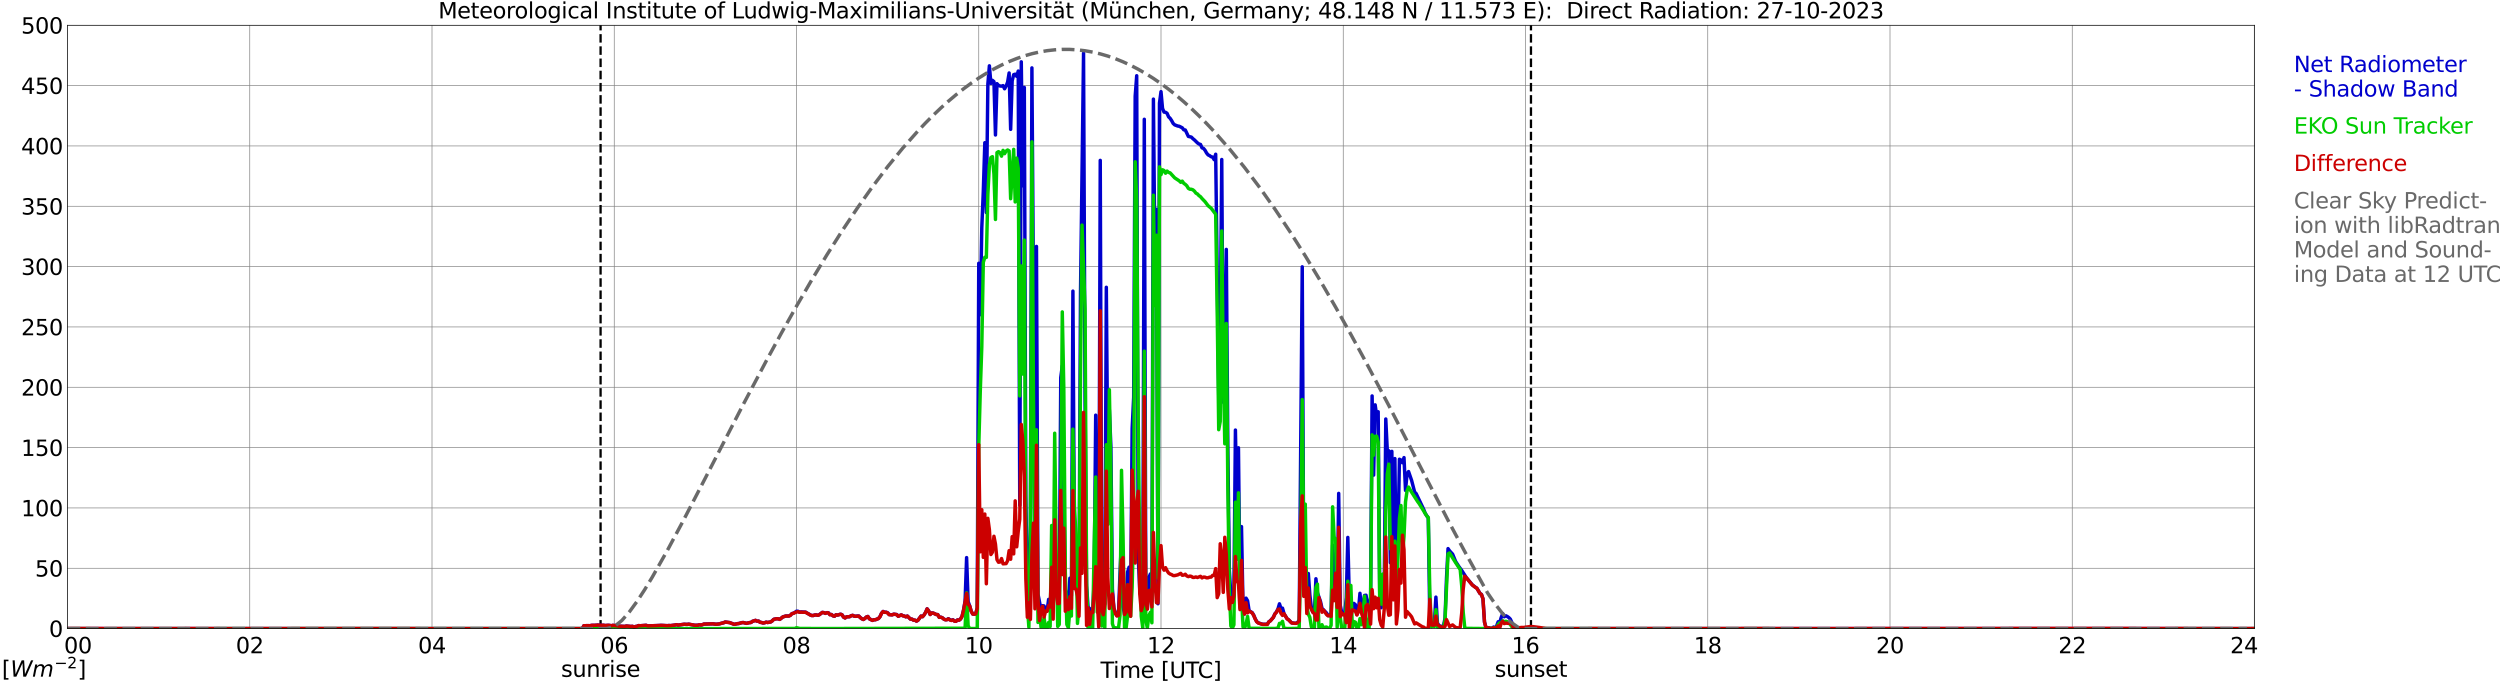 <?xml version="1.0" encoding="utf-8" standalone="no"?>
<!DOCTYPE svg PUBLIC "-//W3C//DTD SVG 1.1//EN"
  "http://www.w3.org/Graphics/SVG/1.1/DTD/svg11.dtd">
<svg xmlns:xlink="http://www.w3.org/1999/xlink" width="1085.4pt" height="296.64pt" viewBox="0 0 1085.4 296.64" xmlns="http://www.w3.org/2000/svg" version="1.1">
 <defs>
  <style type="text/css">*{stroke-linejoin: round; stroke-linecap: butt}</style>
 </defs>
 <g id="figure_1">
  <g id="patch_1">
   <path d="M 0 296.64 
L 1085.4 296.64 
L 1085.4 0 
L 0 0 
z
" style="fill: #ffffff"/>
  </g>
  <g id="axes_1">
   <g id="patch_2">
    <path d="M 29.306 272.909 
L 978.814 272.909 
L 978.814 10.976 
L 29.306 10.976 
z
" style="fill: #ffffff"/>
   </g>
   <g id="patch_3">
    <path d="M 978.814 272.909 
L 978.814 272.909 
L 978.814 10.976 
L 978.814 10.976 
z
" clip-path="url(#pb83a115057)" style="fill: #d3d3d3; opacity: 0.25; stroke: #d3d3d3; stroke-linejoin: miter"/>
   </g>
   <g id="matplotlib.axis_1">
    <g id="xtick_1">
     <g id="line2d_1">
      <path d="M 29.306 272.909 
L 29.306 10.976 
" clip-path="url(#pb83a115057)" style="fill: none; stroke: #808080; stroke-width: 0.3; stroke-linecap: square"/>
     </g>
     <g id="line2d_2"/>
     <g id="text_1">
      <!--    00 -->
      <g transform="translate(18.733 283.627) scale(0.095 -0.095)">
       <defs>
        <path id="DejaVuSans-20" transform="scale(0.016)"/>
        <path id="DejaVuSans-30" d="M 2034 4250 
Q 1547 4250 1301 3770 
Q 1056 3291 1056 2328 
Q 1056 1369 1301 889 
Q 1547 409 2034 409 
Q 2525 409 2770 889 
Q 3016 1369 3016 2328 
Q 3016 3291 2770 3770 
Q 2525 4250 2034 4250 
z
M 2034 4750 
Q 2819 4750 3233 4129 
Q 3647 3509 3647 2328 
Q 3647 1150 3233 529 
Q 2819 -91 2034 -91 
Q 1250 -91 836 529 
Q 422 1150 422 2328 
Q 422 3509 836 4129 
Q 1250 4750 2034 4750 
z
" transform="scale(0.016)"/>
       </defs>
       <use xlink:href="#DejaVuSans-20"/>
       <use xlink:href="#DejaVuSans-20" transform="translate(31.787 0)"/>
       <use xlink:href="#DejaVuSans-20" transform="translate(63.574 0)"/>
       <use xlink:href="#DejaVuSans-30" transform="translate(95.361 0)"/>
       <use xlink:href="#DejaVuSans-30" transform="translate(158.984 0)"/>
      </g>
     </g>
    </g>
    <g id="xtick_2">
     <g id="line2d_3">
      <path d="M 108.431 272.909 
L 108.431 10.976 
" clip-path="url(#pb83a115057)" style="fill: none; stroke: #808080; stroke-width: 0.3; stroke-linecap: square"/>
     </g>
     <g id="line2d_4"/>
     <g id="text_2">
      <!-- 02 -->
      <g transform="translate(102.387 283.627) scale(0.095 -0.095)">
       <defs>
        <path id="DejaVuSans-32" d="M 1228 531 
L 3431 531 
L 3431 0 
L 469 0 
L 469 531 
Q 828 903 1448 1529 
Q 2069 2156 2228 2338 
Q 2531 2678 2651 2914 
Q 2772 3150 2772 3378 
Q 2772 3750 2511 3984 
Q 2250 4219 1831 4219 
Q 1534 4219 1204 4116 
Q 875 4013 500 3803 
L 500 4441 
Q 881 4594 1212 4672 
Q 1544 4750 1819 4750 
Q 2544 4750 2975 4387 
Q 3406 4025 3406 3419 
Q 3406 3131 3298 2873 
Q 3191 2616 2906 2266 
Q 2828 2175 2409 1742 
Q 1991 1309 1228 531 
z
" transform="scale(0.016)"/>
       </defs>
       <use xlink:href="#DejaVuSans-30"/>
       <use xlink:href="#DejaVuSans-32" transform="translate(63.623 0)"/>
      </g>
     </g>
    </g>
    <g id="xtick_3">
     <g id="line2d_5">
      <path d="M 187.557 272.909 
L 187.557 10.976 
" clip-path="url(#pb83a115057)" style="fill: none; stroke: #808080; stroke-width: 0.3; stroke-linecap: square"/>
     </g>
     <g id="line2d_6"/>
     <g id="text_3">
      <!-- 04 -->
      <g transform="translate(181.513 283.627) scale(0.095 -0.095)">
       <defs>
        <path id="DejaVuSans-34" d="M 2419 4116 
L 825 1625 
L 2419 1625 
L 2419 4116 
z
M 2253 4666 
L 3047 4666 
L 3047 1625 
L 3713 1625 
L 3713 1100 
L 3047 1100 
L 3047 0 
L 2419 0 
L 2419 1100 
L 313 1100 
L 313 1709 
L 2253 4666 
z
" transform="scale(0.016)"/>
       </defs>
       <use xlink:href="#DejaVuSans-30"/>
       <use xlink:href="#DejaVuSans-34" transform="translate(63.623 0)"/>
      </g>
     </g>
    </g>
    <g id="xtick_4">
     <g id="line2d_7">
      <path d="M 266.683 272.909 
L 266.683 10.976 
" clip-path="url(#pb83a115057)" style="fill: none; stroke: #808080; stroke-width: 0.3; stroke-linecap: square"/>
     </g>
     <g id="line2d_8"/>
     <g id="text_4">
      <!-- 06 -->
      <g transform="translate(260.638 283.627) scale(0.095 -0.095)">
       <defs>
        <path id="DejaVuSans-36" d="M 2113 2584 
Q 1688 2584 1439 2293 
Q 1191 2003 1191 1497 
Q 1191 994 1439 701 
Q 1688 409 2113 409 
Q 2538 409 2786 701 
Q 3034 994 3034 1497 
Q 3034 2003 2786 2293 
Q 2538 2584 2113 2584 
z
M 3366 4563 
L 3366 3988 
Q 3128 4100 2886 4159 
Q 2644 4219 2406 4219 
Q 1781 4219 1451 3797 
Q 1122 3375 1075 2522 
Q 1259 2794 1537 2939 
Q 1816 3084 2150 3084 
Q 2853 3084 3261 2657 
Q 3669 2231 3669 1497 
Q 3669 778 3244 343 
Q 2819 -91 2113 -91 
Q 1303 -91 875 529 
Q 447 1150 447 2328 
Q 447 3434 972 4092 
Q 1497 4750 2381 4750 
Q 2619 4750 2861 4703 
Q 3103 4656 3366 4563 
z
" transform="scale(0.016)"/>
       </defs>
       <use xlink:href="#DejaVuSans-30"/>
       <use xlink:href="#DejaVuSans-36" transform="translate(63.623 0)"/>
      </g>
     </g>
    </g>
    <g id="xtick_5">
     <g id="line2d_9">
      <path d="M 345.808 272.909 
L 345.808 10.976 
" clip-path="url(#pb83a115057)" style="fill: none; stroke: #808080; stroke-width: 0.3; stroke-linecap: square"/>
     </g>
     <g id="line2d_10"/>
     <g id="text_5">
      <!-- 08 -->
      <g transform="translate(339.764 283.627) scale(0.095 -0.095)">
       <defs>
        <path id="DejaVuSans-38" d="M 2034 2216 
Q 1584 2216 1326 1975 
Q 1069 1734 1069 1313 
Q 1069 891 1326 650 
Q 1584 409 2034 409 
Q 2484 409 2743 651 
Q 3003 894 3003 1313 
Q 3003 1734 2745 1975 
Q 2488 2216 2034 2216 
z
M 1403 2484 
Q 997 2584 770 2862 
Q 544 3141 544 3541 
Q 544 4100 942 4425 
Q 1341 4750 2034 4750 
Q 2731 4750 3128 4425 
Q 3525 4100 3525 3541 
Q 3525 3141 3298 2862 
Q 3072 2584 2669 2484 
Q 3125 2378 3379 2068 
Q 3634 1759 3634 1313 
Q 3634 634 3220 271 
Q 2806 -91 2034 -91 
Q 1263 -91 848 271 
Q 434 634 434 1313 
Q 434 1759 690 2068 
Q 947 2378 1403 2484 
z
M 1172 3481 
Q 1172 3119 1398 2916 
Q 1625 2713 2034 2713 
Q 2441 2713 2670 2916 
Q 2900 3119 2900 3481 
Q 2900 3844 2670 4047 
Q 2441 4250 2034 4250 
Q 1625 4250 1398 4047 
Q 1172 3844 1172 3481 
z
" transform="scale(0.016)"/>
       </defs>
       <use xlink:href="#DejaVuSans-30"/>
       <use xlink:href="#DejaVuSans-38" transform="translate(63.623 0)"/>
      </g>
     </g>
    </g>
    <g id="xtick_6">
     <g id="line2d_11">
      <path d="M 424.934 272.909 
L 424.934 10.976 
" clip-path="url(#pb83a115057)" style="fill: none; stroke: #808080; stroke-width: 0.3; stroke-linecap: square"/>
     </g>
     <g id="line2d_12"/>
     <g id="text_6">
      <!-- 10 -->
      <g transform="translate(418.89 283.627) scale(0.095 -0.095)">
       <defs>
        <path id="DejaVuSans-31" d="M 794 531 
L 1825 531 
L 1825 4091 
L 703 3866 
L 703 4441 
L 1819 4666 
L 2450 4666 
L 2450 531 
L 3481 531 
L 3481 0 
L 794 0 
L 794 531 
z
" transform="scale(0.016)"/>
       </defs>
       <use xlink:href="#DejaVuSans-31"/>
       <use xlink:href="#DejaVuSans-30" transform="translate(63.623 0)"/>
      </g>
     </g>
    </g>
    <g id="xtick_7">
     <g id="line2d_13">
      <path d="M 504.06 272.909 
L 504.06 10.976 
" clip-path="url(#pb83a115057)" style="fill: none; stroke: #808080; stroke-width: 0.3; stroke-linecap: square"/>
     </g>
     <g id="line2d_14"/>
     <g id="text_7">
      <!-- 12 -->
      <g transform="translate(498.015 283.627) scale(0.095 -0.095)">
       <use xlink:href="#DejaVuSans-31"/>
       <use xlink:href="#DejaVuSans-32" transform="translate(63.623 0)"/>
      </g>
     </g>
    </g>
    <g id="xtick_8">
     <g id="line2d_15">
      <path d="M 583.185 272.909 
L 583.185 10.976 
" clip-path="url(#pb83a115057)" style="fill: none; stroke: #808080; stroke-width: 0.3; stroke-linecap: square"/>
     </g>
     <g id="line2d_16"/>
     <g id="text_8">
      <!-- 14 -->
      <g transform="translate(577.141 283.627) scale(0.095 -0.095)">
       <use xlink:href="#DejaVuSans-31"/>
       <use xlink:href="#DejaVuSans-34" transform="translate(63.623 0)"/>
      </g>
     </g>
    </g>
    <g id="xtick_9">
     <g id="line2d_17">
      <path d="M 662.311 272.909 
L 662.311 10.976 
" clip-path="url(#pb83a115057)" style="fill: none; stroke: #808080; stroke-width: 0.3; stroke-linecap: square"/>
     </g>
     <g id="line2d_18"/>
     <g id="text_9">
      <!-- 16 -->
      <g transform="translate(656.267 283.627) scale(0.095 -0.095)">
       <use xlink:href="#DejaVuSans-31"/>
       <use xlink:href="#DejaVuSans-36" transform="translate(63.623 0)"/>
      </g>
     </g>
    </g>
    <g id="xtick_10">
     <g id="line2d_19">
      <path d="M 741.437 272.909 
L 741.437 10.976 
" clip-path="url(#pb83a115057)" style="fill: none; stroke: #808080; stroke-width: 0.3; stroke-linecap: square"/>
     </g>
     <g id="line2d_20"/>
     <g id="text_10">
      <!-- 18 -->
      <g transform="translate(735.392 283.627) scale(0.095 -0.095)">
       <use xlink:href="#DejaVuSans-31"/>
       <use xlink:href="#DejaVuSans-38" transform="translate(63.623 0)"/>
      </g>
     </g>
    </g>
    <g id="xtick_11">
     <g id="line2d_21">
      <path d="M 820.562 272.909 
L 820.562 10.976 
" clip-path="url(#pb83a115057)" style="fill: none; stroke: #808080; stroke-width: 0.3; stroke-linecap: square"/>
     </g>
     <g id="line2d_22"/>
     <g id="text_11">
      <!-- 20 -->
      <g transform="translate(814.518 283.627) scale(0.095 -0.095)">
       <use xlink:href="#DejaVuSans-32"/>
       <use xlink:href="#DejaVuSans-30" transform="translate(63.623 0)"/>
      </g>
     </g>
    </g>
    <g id="xtick_12">
     <g id="line2d_23">
      <path d="M 899.688 272.909 
L 899.688 10.976 
" clip-path="url(#pb83a115057)" style="fill: none; stroke: #808080; stroke-width: 0.3; stroke-linecap: square"/>
     </g>
     <g id="line2d_24"/>
     <g id="text_12">
      <!-- 22 -->
      <g transform="translate(893.644 283.627) scale(0.095 -0.095)">
       <use xlink:href="#DejaVuSans-32"/>
       <use xlink:href="#DejaVuSans-32" transform="translate(63.623 0)"/>
      </g>
     </g>
    </g>
    <g id="xtick_13">
     <g id="line2d_25">
      <path d="M 978.814 272.909 
L 978.814 10.976 
" clip-path="url(#pb83a115057)" style="fill: none; stroke: #808080; stroke-width: 0.3; stroke-linecap: square"/>
     </g>
     <g id="line2d_26"/>
     <g id="text_13">
      <!-- 24    -->
      <g transform="translate(968.241 283.627) scale(0.095 -0.095)">
       <use xlink:href="#DejaVuSans-32"/>
       <use xlink:href="#DejaVuSans-34" transform="translate(63.623 0)"/>
       <use xlink:href="#DejaVuSans-20" transform="translate(127.246 0)"/>
       <use xlink:href="#DejaVuSans-20" transform="translate(159.033 0)"/>
       <use xlink:href="#DejaVuSans-20" transform="translate(190.82 0)"/>
      </g>
     </g>
    </g>
    <g id="text_14">
     <!-- Time [UTC] -->
     <g transform="translate(477.806 294.322) scale(0.095 -0.095)">
      <defs>
       <path id="DejaVuSans-54" d="M -19 4666 
L 3928 4666 
L 3928 4134 
L 2272 4134 
L 2272 0 
L 1638 0 
L 1638 4134 
L -19 4134 
L -19 4666 
z
" transform="scale(0.016)"/>
       <path id="DejaVuSans-69" d="M 603 3500 
L 1178 3500 
L 1178 0 
L 603 0 
L 603 3500 
z
M 603 4863 
L 1178 4863 
L 1178 4134 
L 603 4134 
L 603 4863 
z
" transform="scale(0.016)"/>
       <path id="DejaVuSans-6d" d="M 3328 2828 
Q 3544 3216 3844 3400 
Q 4144 3584 4550 3584 
Q 5097 3584 5394 3201 
Q 5691 2819 5691 2113 
L 5691 0 
L 5113 0 
L 5113 2094 
Q 5113 2597 4934 2840 
Q 4756 3084 4391 3084 
Q 3944 3084 3684 2787 
Q 3425 2491 3425 1978 
L 3425 0 
L 2847 0 
L 2847 2094 
Q 2847 2600 2669 2842 
Q 2491 3084 2119 3084 
Q 1678 3084 1418 2786 
Q 1159 2488 1159 1978 
L 1159 0 
L 581 0 
L 581 3500 
L 1159 3500 
L 1159 2956 
Q 1356 3278 1631 3431 
Q 1906 3584 2284 3584 
Q 2666 3584 2933 3390 
Q 3200 3197 3328 2828 
z
" transform="scale(0.016)"/>
       <path id="DejaVuSans-65" d="M 3597 1894 
L 3597 1613 
L 953 1613 
Q 991 1019 1311 708 
Q 1631 397 2203 397 
Q 2534 397 2845 478 
Q 3156 559 3463 722 
L 3463 178 
Q 3153 47 2828 -22 
Q 2503 -91 2169 -91 
Q 1331 -91 842 396 
Q 353 884 353 1716 
Q 353 2575 817 3079 
Q 1281 3584 2069 3584 
Q 2775 3584 3186 3129 
Q 3597 2675 3597 1894 
z
M 3022 2063 
Q 3016 2534 2758 2815 
Q 2500 3097 2075 3097 
Q 1594 3097 1305 2825 
Q 1016 2553 972 2059 
L 3022 2063 
z
" transform="scale(0.016)"/>
       <path id="DejaVuSans-5b" d="M 550 4863 
L 1875 4863 
L 1875 4416 
L 1125 4416 
L 1125 -397 
L 1875 -397 
L 1875 -844 
L 550 -844 
L 550 4863 
z
" transform="scale(0.016)"/>
       <path id="DejaVuSans-55" d="M 556 4666 
L 1191 4666 
L 1191 1831 
Q 1191 1081 1462 751 
Q 1734 422 2344 422 
Q 2950 422 3222 751 
Q 3494 1081 3494 1831 
L 3494 4666 
L 4128 4666 
L 4128 1753 
Q 4128 841 3676 375 
Q 3225 -91 2344 -91 
Q 1459 -91 1007 375 
Q 556 841 556 1753 
L 556 4666 
z
" transform="scale(0.016)"/>
       <path id="DejaVuSans-43" d="M 4122 4306 
L 4122 3641 
Q 3803 3938 3442 4084 
Q 3081 4231 2675 4231 
Q 1875 4231 1450 3742 
Q 1025 3253 1025 2328 
Q 1025 1406 1450 917 
Q 1875 428 2675 428 
Q 3081 428 3442 575 
Q 3803 722 4122 1019 
L 4122 359 
Q 3791 134 3420 21 
Q 3050 -91 2638 -91 
Q 1578 -91 968 557 
Q 359 1206 359 2328 
Q 359 3453 968 4101 
Q 1578 4750 2638 4750 
Q 3056 4750 3426 4639 
Q 3797 4528 4122 4306 
z
" transform="scale(0.016)"/>
       <path id="DejaVuSans-5d" d="M 1947 4863 
L 1947 -844 
L 622 -844 
L 622 -397 
L 1369 -397 
L 1369 4416 
L 622 4416 
L 622 4863 
L 1947 4863 
z
" transform="scale(0.016)"/>
      </defs>
      <use xlink:href="#DejaVuSans-54"/>
      <use xlink:href="#DejaVuSans-69" transform="translate(57.959 0)"/>
      <use xlink:href="#DejaVuSans-6d" transform="translate(85.742 0)"/>
      <use xlink:href="#DejaVuSans-65" transform="translate(183.154 0)"/>
      <use xlink:href="#DejaVuSans-20" transform="translate(244.678 0)"/>
      <use xlink:href="#DejaVuSans-5b" transform="translate(276.465 0)"/>
      <use xlink:href="#DejaVuSans-55" transform="translate(315.479 0)"/>
      <use xlink:href="#DejaVuSans-54" transform="translate(388.672 0)"/>
      <use xlink:href="#DejaVuSans-43" transform="translate(443.881 0)"/>
      <use xlink:href="#DejaVuSans-5d" transform="translate(513.705 0)"/>
     </g>
    </g>
   </g>
   <g id="matplotlib.axis_2">
    <g id="ytick_1">
     <g id="line2d_27">
      <path d="M 29.306 272.909 
L 978.814 272.909 
" clip-path="url(#pb83a115057)" style="fill: none; stroke: #808080; stroke-width: 0.3; stroke-linecap: square"/>
     </g>
     <g id="line2d_28"/>
     <g id="text_15">
      <!-- 0 -->
      <g transform="translate(21.261 276.518) scale(0.095 -0.095)">
       <use xlink:href="#DejaVuSans-30"/>
      </g>
     </g>
    </g>
    <g id="ytick_2">
     <g id="line2d_29">
      <path d="M 29.306 246.715 
L 978.814 246.715 
" clip-path="url(#pb83a115057)" style="fill: none; stroke: #808080; stroke-width: 0.3; stroke-linecap: square"/>
     </g>
     <g id="line2d_30"/>
     <g id="text_16">
      <!-- 50 -->
      <g transform="translate(15.217 250.325) scale(0.095 -0.095)">
       <defs>
        <path id="DejaVuSans-35" d="M 691 4666 
L 3169 4666 
L 3169 4134 
L 1269 4134 
L 1269 2991 
Q 1406 3038 1543 3061 
Q 1681 3084 1819 3084 
Q 2600 3084 3056 2656 
Q 3513 2228 3513 1497 
Q 3513 744 3044 326 
Q 2575 -91 1722 -91 
Q 1428 -91 1123 -41 
Q 819 9 494 109 
L 494 744 
Q 775 591 1075 516 
Q 1375 441 1709 441 
Q 2250 441 2565 725 
Q 2881 1009 2881 1497 
Q 2881 1984 2565 2268 
Q 2250 2553 1709 2553 
Q 1456 2553 1204 2497 
Q 953 2441 691 2322 
L 691 4666 
z
" transform="scale(0.016)"/>
       </defs>
       <use xlink:href="#DejaVuSans-35"/>
       <use xlink:href="#DejaVuSans-30" transform="translate(63.623 0)"/>
      </g>
     </g>
    </g>
    <g id="ytick_3">
     <g id="line2d_31">
      <path d="M 29.306 220.522 
L 978.814 220.522 
" clip-path="url(#pb83a115057)" style="fill: none; stroke: #808080; stroke-width: 0.3; stroke-linecap: square"/>
     </g>
     <g id="line2d_32"/>
     <g id="text_17">
      <!-- 100 -->
      <g transform="translate(9.173 224.131) scale(0.095 -0.095)">
       <use xlink:href="#DejaVuSans-31"/>
       <use xlink:href="#DejaVuSans-30" transform="translate(63.623 0)"/>
       <use xlink:href="#DejaVuSans-30" transform="translate(127.246 0)"/>
      </g>
     </g>
    </g>
    <g id="ytick_4">
     <g id="line2d_33">
      <path d="M 29.306 194.329 
L 978.814 194.329 
" clip-path="url(#pb83a115057)" style="fill: none; stroke: #808080; stroke-width: 0.3; stroke-linecap: square"/>
     </g>
     <g id="line2d_34"/>
     <g id="text_18">
      <!-- 150 -->
      <g transform="translate(9.173 197.938) scale(0.095 -0.095)">
       <use xlink:href="#DejaVuSans-31"/>
       <use xlink:href="#DejaVuSans-35" transform="translate(63.623 0)"/>
       <use xlink:href="#DejaVuSans-30" transform="translate(127.246 0)"/>
      </g>
     </g>
    </g>
    <g id="ytick_5">
     <g id="line2d_35">
      <path d="M 29.306 168.136 
L 978.814 168.136 
" clip-path="url(#pb83a115057)" style="fill: none; stroke: #808080; stroke-width: 0.3; stroke-linecap: square"/>
     </g>
     <g id="line2d_36"/>
     <g id="text_19">
      <!-- 200 -->
      <g transform="translate(9.173 171.745) scale(0.095 -0.095)">
       <use xlink:href="#DejaVuSans-32"/>
       <use xlink:href="#DejaVuSans-30" transform="translate(63.623 0)"/>
       <use xlink:href="#DejaVuSans-30" transform="translate(127.246 0)"/>
      </g>
     </g>
    </g>
    <g id="ytick_6">
     <g id="line2d_37">
      <path d="M 29.306 141.942 
L 978.814 141.942 
" clip-path="url(#pb83a115057)" style="fill: none; stroke: #808080; stroke-width: 0.3; stroke-linecap: square"/>
     </g>
     <g id="line2d_38"/>
     <g id="text_20">
      <!-- 250 -->
      <g transform="translate(9.173 145.551) scale(0.095 -0.095)">
       <use xlink:href="#DejaVuSans-32"/>
       <use xlink:href="#DejaVuSans-35" transform="translate(63.623 0)"/>
       <use xlink:href="#DejaVuSans-30" transform="translate(127.246 0)"/>
      </g>
     </g>
    </g>
    <g id="ytick_7">
     <g id="line2d_39">
      <path d="M 29.306 115.749 
L 978.814 115.749 
" clip-path="url(#pb83a115057)" style="fill: none; stroke: #808080; stroke-width: 0.3; stroke-linecap: square"/>
     </g>
     <g id="line2d_40"/>
     <g id="text_21">
      <!-- 300 -->
      <g transform="translate(9.173 119.358) scale(0.095 -0.095)">
       <defs>
        <path id="DejaVuSans-33" d="M 2597 2516 
Q 3050 2419 3304 2112 
Q 3559 1806 3559 1356 
Q 3559 666 3084 287 
Q 2609 -91 1734 -91 
Q 1441 -91 1130 -33 
Q 819 25 488 141 
L 488 750 
Q 750 597 1062 519 
Q 1375 441 1716 441 
Q 2309 441 2620 675 
Q 2931 909 2931 1356 
Q 2931 1769 2642 2001 
Q 2353 2234 1838 2234 
L 1294 2234 
L 1294 2753 
L 1863 2753 
Q 2328 2753 2575 2939 
Q 2822 3125 2822 3475 
Q 2822 3834 2567 4026 
Q 2313 4219 1838 4219 
Q 1578 4219 1281 4162 
Q 984 4106 628 3988 
L 628 4550 
Q 988 4650 1302 4700 
Q 1616 4750 1894 4750 
Q 2613 4750 3031 4423 
Q 3450 4097 3450 3541 
Q 3450 3153 3228 2886 
Q 3006 2619 2597 2516 
z
" transform="scale(0.016)"/>
       </defs>
       <use xlink:href="#DejaVuSans-33"/>
       <use xlink:href="#DejaVuSans-30" transform="translate(63.623 0)"/>
       <use xlink:href="#DejaVuSans-30" transform="translate(127.246 0)"/>
      </g>
     </g>
    </g>
    <g id="ytick_8">
     <g id="line2d_41">
      <path d="M 29.306 89.556 
L 978.814 89.556 
" clip-path="url(#pb83a115057)" style="fill: none; stroke: #808080; stroke-width: 0.3; stroke-linecap: square"/>
     </g>
     <g id="line2d_42"/>
     <g id="text_22">
      <!-- 350 -->
      <g transform="translate(9.173 93.165) scale(0.095 -0.095)">
       <use xlink:href="#DejaVuSans-33"/>
       <use xlink:href="#DejaVuSans-35" transform="translate(63.623 0)"/>
       <use xlink:href="#DejaVuSans-30" transform="translate(127.246 0)"/>
      </g>
     </g>
    </g>
    <g id="ytick_9">
     <g id="line2d_43">
      <path d="M 29.306 63.362 
L 978.814 63.362 
" clip-path="url(#pb83a115057)" style="fill: none; stroke: #808080; stroke-width: 0.3; stroke-linecap: square"/>
     </g>
     <g id="line2d_44"/>
     <g id="text_23">
      <!-- 400 -->
      <g transform="translate(9.173 66.972) scale(0.095 -0.095)">
       <use xlink:href="#DejaVuSans-34"/>
       <use xlink:href="#DejaVuSans-30" transform="translate(63.623 0)"/>
       <use xlink:href="#DejaVuSans-30" transform="translate(127.246 0)"/>
      </g>
     </g>
    </g>
    <g id="ytick_10">
     <g id="line2d_45">
      <path d="M 29.306 37.169 
L 978.814 37.169 
" clip-path="url(#pb83a115057)" style="fill: none; stroke: #808080; stroke-width: 0.3; stroke-linecap: square"/>
     </g>
     <g id="line2d_46"/>
     <g id="text_24">
      <!-- 450 -->
      <g transform="translate(9.173 40.778) scale(0.095 -0.095)">
       <use xlink:href="#DejaVuSans-34"/>
       <use xlink:href="#DejaVuSans-35" transform="translate(63.623 0)"/>
       <use xlink:href="#DejaVuSans-30" transform="translate(127.246 0)"/>
      </g>
     </g>
    </g>
    <g id="ytick_11">
     <g id="line2d_47">
      <path d="M 29.306 10.976 
L 978.814 10.976 
" clip-path="url(#pb83a115057)" style="fill: none; stroke: #808080; stroke-width: 0.3; stroke-linecap: square"/>
     </g>
     <g id="line2d_48"/>
     <g id="text_25">
      <!-- 500 -->
      <g transform="translate(9.173 14.585) scale(0.095 -0.095)">
       <use xlink:href="#DejaVuSans-35"/>
       <use xlink:href="#DejaVuSans-30" transform="translate(63.623 0)"/>
       <use xlink:href="#DejaVuSans-30" transform="translate(127.246 0)"/>
      </g>
     </g>
    </g>
   </g>
   <g id="line2d_49">
    <path d="M 260.748 272.909 
L 260.748 10.976 
" clip-path="url(#pb83a115057)" style="fill: none; stroke-dasharray: 3.7,1.6; stroke-dashoffset: 0; stroke: #000000"/>
   </g>
   <g id="line2d_50">
    <path d="M 664.685 272.909 
L 664.685 10.976 
" clip-path="url(#pb83a115057)" style="fill: none; stroke-dasharray: 3.7,1.6; stroke-dashoffset: 0; stroke: #000000"/>
   </g>
   <g id="line2d_51">
    <path d="M 29.306 272.909 
L 252.836 272.909 
L 253.495 271.667 
L 255.473 271.631 
L 256.133 271.667 
L 256.792 271.51 
L 258.77 271.468 
L 259.43 271.384 
L 261.408 271.463 
L 262.067 271.463 
L 262.726 271.583 
L 264.045 271.484 
L 264.705 271.526 
L 265.364 271.683 
L 266.023 271.505 
L 268.002 271.704 
L 268.661 271.861 
L 271.298 271.966 
L 271.958 271.788 
L 273.277 271.924 
L 273.936 271.982 
L 274.595 271.924 
L 275.255 272.228 
L 275.914 272.008 
L 276.573 271.924 
L 277.233 271.599 
L 277.892 271.678 
L 280.53 271.489 
L 281.189 271.735 
L 283.167 271.672 
L 285.145 271.604 
L 287.124 271.51 
L 289.761 271.646 
L 290.42 271.568 
L 291.08 271.625 
L 293.058 271.363 
L 293.717 271.217 
L 294.377 271.395 
L 297.014 271.028 
L 298.333 271.091 
L 298.992 270.986 
L 301.63 271.458 
L 302.949 271.442 
L 303.608 271.243 
L 304.267 271.348 
L 304.927 271.227 
L 305.586 270.955 
L 309.543 270.834 
L 310.861 271.023 
L 312.18 270.887 
L 313.499 270.525 
L 314.158 270.389 
L 314.818 270.048 
L 316.796 270.31 
L 318.774 271.065 
L 320.093 270.777 
L 320.752 270.714 
L 322.071 270.331 
L 322.73 270.284 
L 324.049 270.63 
L 325.368 270.316 
L 326.027 270.269 
L 326.686 269.766 
L 328.005 269.341 
L 328.665 269.703 
L 329.324 269.645 
L 329.983 270.174 
L 330.643 270.263 
L 331.302 270.489 
L 331.961 270.379 
L 332.621 270.106 
L 333.28 270.258 
L 334.599 270.017 
L 335.258 269.572 
L 335.918 268.891 
L 337.236 268.618 
L 337.896 268.671 
L 338.555 268.896 
L 339.874 267.843 
L 341.193 267.434 
L 342.512 267.429 
L 343.171 267.12 
L 343.83 266.387 
L 344.49 266.24 
L 345.149 265.879 
L 345.808 265.36 
L 346.468 265.376 
L 347.127 265.774 
L 347.787 265.658 
L 349.765 265.769 
L 351.743 266.952 
L 352.402 267.22 
L 353.062 267.225 
L 353.721 267.01 
L 354.38 266.947 
L 355.04 267.146 
L 355.699 266.874 
L 357.018 265.884 
L 357.677 265.968 
L 358.337 266.277 
L 358.996 265.973 
L 359.655 266.067 
L 360.315 266.848 
L 360.974 266.79 
L 361.634 267.345 
L 362.293 267.529 
L 362.952 266.911 
L 363.612 267.036 
L 364.93 266.643 
L 365.59 266.911 
L 366.249 267.927 
L 366.909 268.273 
L 367.568 267.791 
L 368.887 267.728 
L 369.546 267.319 
L 370.206 267.162 
L 370.865 267.492 
L 371.524 267.55 
L 372.184 267.445 
L 372.843 267.455 
L 373.502 268.126 
L 374.162 268.624 
L 374.821 268.938 
L 375.481 268.529 
L 376.14 267.885 
L 376.799 267.649 
L 377.459 268.665 
L 378.777 269.336 
L 379.437 269.069 
L 380.096 269.048 
L 381.415 268.519 
L 382.074 267.691 
L 382.734 266.245 
L 383.393 265.48 
L 384.053 265.816 
L 384.712 265.784 
L 385.371 266.02 
L 386.031 266.801 
L 387.349 266.942 
L 388.009 266.638 
L 389.328 266.806 
L 389.987 267.544 
L 391.306 266.952 
L 391.965 267.324 
L 392.624 267.461 
L 393.284 267.785 
L 393.943 267.461 
L 395.262 268.77 
L 395.921 268.781 
L 396.581 269.247 
L 397.24 269.236 
L 397.899 269.661 
L 398.559 269.263 
L 399.878 267.476 
L 400.537 267.728 
L 401.196 266.947 
L 401.856 265.879 
L 402.515 264.338 
L 403.175 265.203 
L 403.834 266.774 
L 404.493 266.114 
L 405.153 266.161 
L 406.471 266.79 
L 407.131 266.837 
L 407.79 268.011 
L 408.45 267.953 
L 409.109 268.194 
L 409.768 268.77 
L 410.428 269.058 
L 411.087 269.037 
L 411.746 268.613 
L 412.406 269.048 
L 413.065 269.289 
L 413.725 269.074 
L 414.384 269.635 
L 415.043 269.724 
L 415.703 269.158 
L 416.362 269.263 
L 417.022 268.749 
L 417.681 267.55 
L 418.34 264.857 
L 419 260.965 
L 419.659 242.095 
L 420.318 261.19 
L 420.978 262.982 
L 421.637 265.318 
L 422.297 266.565 
L 422.956 266.701 
L 423.615 266.476 
L 424.275 263.982 
L 424.934 114.314 
L 425.593 136.63 
L 426.253 98.896 
L 426.912 82.981 
L 427.572 61.964 
L 428.231 92.29 
L 428.89 36.483 
L 429.55 28.583 
L 430.209 36.226 
L 430.869 34.874 
L 431.528 35.44 
L 432.187 58.6 
L 432.847 36.326 
L 433.506 37.043 
L 434.165 37.337 
L 434.825 37.405 
L 435.484 37.174 
L 436.144 38.542 
L 436.803 37.394 
L 437.462 35.66 
L 438.122 31.689 
L 438.781 56.154 
L 439.44 35.074 
L 440.1 32.418 
L 440.759 32.208 
L 441.419 33.14 
L 442.078 30.856 
L 442.737 219.364 
L 443.397 26.849 
L 444.056 80.676 
L 444.716 37.976 
L 445.375 215.126 
L 446.034 258.162 
L 446.694 261.111 
L 447.353 228.302 
L 448.012 29.479 
L 448.672 124.529 
L 449.331 256.397 
L 449.991 106.99 
L 450.65 257.921 
L 451.969 264.716 
L 452.628 262.961 
L 453.287 263.071 
L 453.947 265.208 
L 454.606 265.182 
L 455.266 260.242 
L 455.925 262.693 
L 456.584 254.783 
L 457.244 261.295 
L 457.903 235.311 
L 458.563 256.438 
L 459.222 261.143 
L 459.881 260.2 
L 460.541 163.924 
L 461.2 158.868 
L 461.859 212.119 
L 462.519 255.873 
L 463.178 258.812 
L 463.838 264.286 
L 464.497 251.027 
L 465.156 258.633 
L 465.816 126.399 
L 466.475 237.234 
L 467.134 249.272 
L 467.794 256.528 
L 468.453 257.544 
L 469.113 126.923 
L 470.431 23.087 
L 471.091 173.82 
L 471.75 254.353 
L 472.409 263.752 
L 473.069 264.139 
L 473.728 265.596 
L 474.388 265.863 
L 475.047 252.258 
L 475.706 180.247 
L 476.366 253.28 
L 477.025 263.291 
L 477.685 69.633 
L 478.344 263.778 
L 479.003 262.185 
L 479.663 262.122 
L 480.322 124.733 
L 480.981 205.592 
L 481.641 177.927 
L 482.3 193.836 
L 482.96 255.757 
L 483.619 264.082 
L 484.278 266.088 
L 484.938 267.241 
L 485.597 267.089 
L 486.256 248.816 
L 486.916 233.965 
L 487.575 263.448 
L 488.235 266.68 
L 488.894 265.617 
L 489.553 248.345 
L 490.213 246.249 
L 490.872 262.164 
L 491.532 186.104 
L 492.191 172.52 
L 492.85 41.789 
L 493.51 32.884 
L 494.169 241.655 
L 494.828 255.967 
L 495.488 259.707 
L 496.147 262.762 
L 496.807 51.79 
L 497.466 257.654 
L 498.125 264.239 
L 498.785 250.765 
L 499.444 249.204 
L 500.103 260.923 
L 500.763 43.031 
L 501.422 111.705 
L 502.082 90.871 
L 502.741 262.117 
L 503.4 44.734 
L 504.06 39.799 
L 504.719 47.075 
L 505.379 48.668 
L 506.038 48.757 
L 506.697 49.186 
L 507.357 50.727 
L 508.016 51.366 
L 508.675 52.361 
L 509.335 53.587 
L 509.994 54.205 
L 511.313 54.713 
L 511.972 54.818 
L 513.291 55.489 
L 513.95 56.358 
L 514.61 56.442 
L 515.929 59.219 
L 517.247 59.522 
L 517.907 60.214 
L 518.566 60.743 
L 519.885 62.037 
L 520.544 62.524 
L 521.204 62.702 
L 521.863 64.185 
L 522.522 64.431 
L 523.182 65.238 
L 523.841 66.432 
L 524.501 67.244 
L 525.16 67.569 
L 525.819 68.035 
L 526.479 68.208 
L 527.138 69.319 
L 527.797 66.967 
L 529.116 171.42 
L 529.776 146.149 
L 530.435 69.256 
L 531.094 174.616 
L 531.754 153.043 
L 532.413 108.284 
L 533.073 194.266 
L 533.732 247.606 
L 534.391 258.356 
L 535.051 261.316 
L 535.71 257.051 
L 536.369 186.717 
L 537.029 221.816 
L 537.688 194.418 
L 538.348 255.626 
L 539.007 228.632 
L 539.666 263.196 
L 540.326 266.512 
L 540.985 259.697 
L 541.644 260.813 
L 542.304 265.135 
L 542.963 265.601 
L 543.623 265.915 
L 544.282 267.015 
L 544.941 268.592 
L 545.601 269.828 
L 546.26 270.389 
L 547.579 270.85 
L 548.238 271.033 
L 550.216 271.039 
L 550.876 269.959 
L 551.535 269.514 
L 552.854 267.984 
L 553.513 266.502 
L 554.173 265.69 
L 554.832 264.391 
L 555.491 262.149 
L 556.151 264.155 
L 556.81 264.035 
L 557.47 266.413 
L 558.788 268.624 
L 559.448 269.069 
L 560.766 270.426 
L 562.085 270.583 
L 562.745 270.578 
L 563.404 270.227 
L 564.063 269.106 
L 565.382 115.848 
L 566.042 250.65 
L 566.701 245.348 
L 567.36 256.742 
L 568.02 249 
L 568.679 258.277 
L 569.338 263.83 
L 569.998 265.784 
L 570.657 266.203 
L 571.317 251.278 
L 571.976 257.345 
L 573.295 261.111 
L 573.954 264.124 
L 575.932 266.13 
L 576.592 267.251 
L 577.251 267.241 
L 577.91 266.161 
L 578.57 236.71 
L 579.229 245.406 
L 579.889 257.963 
L 580.548 263.149 
L 581.207 214.215 
L 581.867 262.772 
L 582.526 265.989 
L 583.185 266.633 
L 583.845 266.313 
L 584.504 259.529 
L 585.164 233.331 
L 585.823 260.121 
L 586.482 259.728 
L 587.142 264.705 
L 587.801 261.976 
L 588.46 262.541 
L 589.12 266.774 
L 589.779 265.098 
L 590.439 257.591 
L 591.098 264.443 
L 591.757 262.803 
L 592.417 258.523 
L 593.076 258.424 
L 593.736 262.232 
L 594.395 264.38 
L 595.054 259.409 
L 595.714 171.907 
L 596.373 206.268 
L 597.032 175.774 
L 597.692 180.368 
L 598.351 178.77 
L 599.011 257.203 
L 599.67 263.846 
L 600.329 249.874 
L 600.989 254.966 
L 601.648 181.918 
L 602.307 195.628 
L 602.967 195.717 
L 603.626 244.306 
L 604.286 195.969 
L 604.945 253.41 
L 605.604 199.101 
L 606.264 254.233 
L 606.923 234.331 
L 607.582 199.379 
L 608.242 199.719 
L 608.901 200.909 
L 609.561 198.677 
L 610.22 212.916 
L 610.879 205.744 
L 611.539 204.733 
L 612.858 208.562 
L 614.176 213.639 
L 614.836 214.309 
L 618.133 221.208 
L 618.792 222.906 
L 620.111 224.917 
L 620.77 269.645 
L 621.429 270.483 
L 622.089 270.373 
L 622.748 270.447 
L 623.408 259.257 
L 624.067 270.499 
L 624.726 271.531 
L 625.386 271.934 
L 626.045 271.913 
L 626.705 271.631 
L 627.364 268.508 
L 628.023 250.802 
L 628.683 238.187 
L 629.342 239.167 
L 630.661 240.586 
L 631.98 243.798 
L 633.298 245.841 
L 634.617 247.658 
L 636.595 250.723 
L 639.233 253.934 
L 640.552 254.951 
L 641.211 255.375 
L 642.53 257.628 
L 643.189 258.078 
L 643.848 259.985 
L 644.508 270.054 
L 645.167 272.526 
L 646.486 272.563 
L 647.145 272.773 
L 647.805 272.736 
L 648.464 272.228 
L 649.123 272.615 
L 649.783 271.746 
L 650.442 269.944 
L 651.102 270.305 
L 651.761 268.074 
L 652.42 266.392 
L 653.08 267.77 
L 653.739 267.33 
L 654.399 267.649 
L 655.058 268.121 
L 655.717 268.791 
L 656.377 270.232 
L 657.036 272.327 
L 657.695 273.323 
L 661.652 273.391 
L 662.311 273.537 
L 663.63 273.684 
L 664.289 273.805 
L 665.608 273.747 
L 668.246 273.412 
L 671.542 272.909 
L 978.154 272.909 
L 978.154 272.909 
" clip-path="url(#pb83a115057)" style="fill: none; stroke: #0000cc; stroke-width: 1.5; stroke-linecap: square"/>
   </g>
   <g id="line2d_52">
    <path d="M 28.646 272.989 
L 31.943 272.925 
L 36.559 272.946 
L 43.153 272.965 
L 51.725 272.929 
L 60.956 272.941 
L 79.419 272.945 
L 83.375 272.968 
L 85.353 272.943 
L 87.991 272.944 
L 99.2 272.907 
L 109.091 272.929 
L 162.501 272.916 
L 169.094 272.921 
L 199.426 272.914 
L 240.308 272.912 
L 307.564 272.903 
L 345.149 272.844 
L 345.808 272.526 
L 347.127 272.838 
L 350.424 272.847 
L 354.38 272.894 
L 419 272.75 
L 419.659 257.379 
L 420.318 271.68 
L 420.978 272.867 
L 423.615 272.878 
L 424.275 272.81 
L 424.934 194.146 
L 425.593 169.972 
L 426.253 150.516 
L 426.912 113.899 
L 427.572 111.689 
L 428.231 111.755 
L 428.89 84.352 
L 429.55 71.576 
L 430.209 68.386 
L 430.869 68.029 
L 431.528 75.516 
L 432.187 95.281 
L 432.847 66.253 
L 433.506 65.849 
L 434.165 66.246 
L 434.825 67.801 
L 435.484 65.29 
L 436.144 66.716 
L 436.803 65.611 
L 437.462 65.122 
L 438.122 65.522 
L 438.781 86.262 
L 440.1 64.854 
L 440.759 87.664 
L 441.419 68.651 
L 442.078 73.139 
L 442.737 171.886 
L 443.397 115.478 
L 444.056 162.404 
L 444.716 104.223 
L 445.375 236.83 
L 446.034 263.105 
L 446.694 272.295 
L 447.353 232.286 
L 448.012 61.585 
L 448.672 170.313 
L 449.331 247.805 
L 449.991 186.591 
L 450.65 270.234 
L 451.309 265.121 
L 451.969 272.248 
L 452.628 272.654 
L 453.287 268.081 
L 453.947 272.833 
L 454.606 272.667 
L 455.266 270.244 
L 455.925 272.01 
L 456.584 228.156 
L 457.244 265.382 
L 457.903 188.089 
L 458.563 239.591 
L 459.222 271.969 
L 459.881 271.142 
L 460.541 223.904 
L 461.2 135.423 
L 461.859 168.507 
L 462.519 248.34 
L 463.178 271.123 
L 463.838 272.517 
L 464.497 264.91 
L 465.156 267.452 
L 465.816 186.32 
L 466.475 219.848 
L 467.134 232.062 
L 467.794 270.652 
L 468.453 262.91 
L 469.113 161.948 
L 469.772 97.733 
L 471.091 134.262 
L 471.75 252.972 
L 472.409 272.789 
L 473.069 265.97 
L 473.728 272.763 
L 474.388 272.801 
L 475.047 236.843 
L 475.706 207.11 
L 476.366 265.72 
L 477.025 263.989 
L 477.685 207.612 
L 478.344 271.784 
L 479.003 268.207 
L 479.663 272.546 
L 480.322 193.079 
L 480.981 227.702 
L 481.641 169.207 
L 482.3 206.433 
L 482.96 270.787 
L 483.619 272.812 
L 484.278 272.527 
L 485.597 272.791 
L 486.256 267.265 
L 486.916 204.198 
L 487.575 232.657 
L 488.235 272.799 
L 488.894 272.757 
L 489.553 267.395 
L 490.213 254.088 
L 490.872 267.553 
L 491.532 254.901 
L 492.191 227.522 
L 492.85 70.254 
L 493.51 86.789 
L 494.169 182.025 
L 494.828 240.85 
L 495.488 267.496 
L 496.147 272.655 
L 496.807 152.456 
L 497.466 269.121 
L 498.125 272.692 
L 498.785 267.289 
L 499.444 265.873 
L 500.103 270.38 
L 500.763 84.758 
L 501.422 132.65 
L 502.082 102.135 
L 502.741 250.967 
L 503.4 72.442 
L 504.06 75.815 
L 504.719 73.717 
L 505.379 74.042 
L 506.038 75.199 
L 506.697 74.277 
L 507.357 74.859 
L 508.016 75.047 
L 509.994 77.213 
L 511.972 78.516 
L 512.632 79.148 
L 513.291 78.647 
L 513.95 79.587 
L 514.61 80.039 
L 515.269 80.674 
L 515.929 81.78 
L 516.588 82.143 
L 517.247 82.178 
L 517.907 82.413 
L 518.566 82.985 
L 519.226 83.854 
L 519.885 84.212 
L 520.544 84.928 
L 521.204 85.395 
L 521.863 86.194 
L 523.182 87.561 
L 524.501 89.311 
L 525.819 90.391 
L 527.797 93 
L 528.457 135.344 
L 529.116 186.55 
L 529.776 182.98 
L 530.435 100.272 
L 531.094 158.892 
L 531.754 192.679 
L 532.413 140.45 
L 533.073 211.224 
L 533.732 256.118 
L 534.391 271.824 
L 535.051 272.678 
L 535.71 271.263 
L 536.369 218.011 
L 537.029 242.811 
L 537.688 213.968 
L 538.348 263.867 
L 539.007 258.235 
L 539.666 272.166 
L 540.326 272.798 
L 540.985 270.932 
L 541.644 267.643 
L 542.304 272.775 
L 553.513 272.856 
L 554.832 272.714 
L 555.491 270.644 
L 556.151 270.763 
L 556.81 269.755 
L 557.47 272.863 
L 560.766 272.873 
L 563.404 272.818 
L 564.063 272.352 
L 564.723 237.416 
L 565.382 173.468 
L 566.042 236.66 
L 566.701 218.881 
L 567.36 263.305 
L 568.02 266.62 
L 568.679 268.022 
L 569.338 272.146 
L 569.998 272.854 
L 570.657 272.717 
L 571.317 255.024 
L 571.976 253.604 
L 572.635 272.76 
L 573.295 272.08 
L 573.954 271.227 
L 574.613 272.797 
L 575.273 272.318 
L 575.932 272.24 
L 576.592 272.802 
L 577.251 272.872 
L 577.91 271.467 
L 578.57 220.041 
L 579.229 233.282 
L 579.889 233.925 
L 580.548 272.331 
L 581.207 258.189 
L 581.867 267.972 
L 582.526 272.82 
L 583.185 272.568 
L 583.845 272.564 
L 585.164 252.338 
L 585.823 260.586 
L 586.482 254.172 
L 587.142 272.833 
L 587.801 269.851 
L 588.46 270.134 
L 589.12 272.676 
L 589.779 272.613 
L 590.439 268.572 
L 591.098 271.223 
L 591.757 267.388 
L 592.417 258.837 
L 593.076 268.215 
L 593.736 272.716 
L 594.395 272.684 
L 595.054 261.37 
L 595.714 188.8 
L 596.373 197.617 
L 597.032 189.414 
L 597.692 189.398 
L 598.351 191.915 
L 599.011 261.077 
L 599.67 262.315 
L 600.329 249.235 
L 600.989 263.606 
L 601.648 221.672 
L 602.307 205.764 
L 602.967 201.512 
L 603.626 238.288 
L 604.286 235.892 
L 604.945 240.929 
L 605.604 234.963 
L 606.264 256.249 
L 606.923 242.385 
L 607.582 225.049 
L 608.242 219.482 
L 608.901 241.457 
L 609.561 232.925 
L 610.22 217.848 
L 610.879 213.161 
L 611.539 211.471 
L 612.858 213.672 
L 615.495 217.78 
L 616.154 218.666 
L 619.451 224.034 
L 620.111 224.699 
L 620.77 257.005 
L 621.429 272.082 
L 622.089 271.844 
L 622.748 271.982 
L 623.408 264.683 
L 624.067 272.155 
L 624.726 272.735 
L 625.386 272.742 
L 626.045 272.573 
L 626.705 272.264 
L 627.364 269.452 
L 628.683 240.471 
L 629.342 240.068 
L 631.98 244.286 
L 633.958 247.269 
L 634.617 254.368 
L 635.276 265.89 
L 635.936 272.48 
L 636.595 272.812 
L 643.189 272.875 
L 647.805 272.83 
L 648.464 272.597 
L 649.123 272.625 
L 649.783 272.269 
L 650.442 271.132 
L 651.102 270.436 
L 651.761 270.447 
L 652.42 269.515 
L 653.08 269.944 
L 653.739 269.704 
L 654.399 269.93 
L 655.058 270.369 
L 655.717 271.132 
L 656.377 272.09 
L 657.036 272.767 
L 657.695 272.899 
L 691.983 272.923 
L 734.843 272.938 
L 743.415 272.942 
L 759.899 272.941 
L 770.449 272.954 
L 775.065 272.954 
L 790.89 272.96 
L 796.165 272.971 
L 807.375 272.955 
L 858.147 272.983 
L 871.335 272.971 
L 875.291 272.996 
L 883.204 273 
L 904.304 273.001 
L 916.173 272.978 
L 978.154 272.924 
L 978.154 272.924 
" clip-path="url(#pb83a115057)" style="fill: none; stroke: #00cc00; stroke-width: 1.5; stroke-linecap: square"/>
   </g>
   <g id="line2d_53">
    <path d="M 29.306 272.858 
L 58.978 272.875 
L 63.594 272.886 
L 68.869 272.878 
L 72.166 272.878 
L 75.462 272.884 
L 79.419 272.872 
L 83.375 272.849 
L 85.353 272.875 
L 87.991 272.873 
L 99.2 272.907 
L 116.344 272.881 
L 122.278 272.877 
L 212.614 272.905 
L 233.714 272.904 
L 252.836 272.908 
L 253.495 271.667 
L 255.473 271.63 
L 256.133 271.666 
L 256.792 271.51 
L 258.77 271.468 
L 259.43 271.384 
L 261.408 271.463 
L 262.067 271.463 
L 262.726 271.583 
L 264.045 271.484 
L 264.705 271.526 
L 265.364 271.683 
L 266.023 271.505 
L 268.002 271.704 
L 268.661 271.861 
L 271.298 271.966 
L 271.958 271.788 
L 273.277 271.924 
L 273.936 271.981 
L 274.595 271.924 
L 275.255 272.229 
L 275.914 272.009 
L 276.573 271.926 
L 277.233 271.601 
L 277.892 271.679 
L 280.53 271.489 
L 281.189 271.736 
L 283.167 271.673 
L 285.145 271.606 
L 287.124 271.511 
L 289.761 271.647 
L 290.42 271.569 
L 291.08 271.627 
L 293.058 271.366 
L 293.717 271.218 
L 294.377 271.396 
L 297.014 271.031 
L 298.333 271.095 
L 298.992 270.987 
L 301.63 271.461 
L 302.949 271.445 
L 303.608 271.245 
L 304.267 271.351 
L 304.927 271.232 
L 305.586 270.957 
L 309.543 270.841 
L 310.861 271.029 
L 312.18 270.893 
L 313.499 270.534 
L 314.158 270.395 
L 314.818 270.054 
L 316.796 270.313 
L 318.774 271.074 
L 320.093 270.78 
L 320.752 270.718 
L 322.071 270.333 
L 322.73 270.289 
L 324.049 270.637 
L 325.368 270.317 
L 326.027 270.27 
L 326.686 269.767 
L 328.005 269.343 
L 328.665 269.706 
L 329.324 269.649 
L 329.983 270.187 
L 330.643 270.275 
L 331.302 270.498 
L 331.961 270.385 
L 332.621 270.11 
L 333.28 270.263 
L 334.599 270.026 
L 335.258 269.576 
L 335.918 268.896 
L 337.236 268.623 
L 337.896 268.675 
L 338.555 268.902 
L 339.874 267.85 
L 341.193 267.455 
L 342.512 267.473 
L 343.171 267.14 
L 343.83 266.437 
L 344.49 266.285 
L 345.149 265.943 
L 346.468 265.549 
L 347.127 265.844 
L 347.787 265.745 
L 348.446 265.83 
L 349.765 265.803 
L 350.424 266.265 
L 351.083 266.557 
L 351.743 266.994 
L 352.402 267.242 
L 353.062 267.247 
L 353.721 267.022 
L 354.38 266.962 
L 355.04 267.163 
L 355.699 266.904 
L 357.018 265.898 
L 357.677 265.988 
L 358.337 266.306 
L 358.996 265.995 
L 359.655 266.111 
L 360.315 266.899 
L 360.974 266.819 
L 361.634 267.366 
L 362.293 267.549 
L 362.952 266.931 
L 363.612 267.059 
L 364.93 266.68 
L 365.59 266.922 
L 366.249 267.956 
L 366.909 268.3 
L 367.568 267.81 
L 368.887 267.746 
L 369.546 267.336 
L 370.206 267.17 
L 370.865 267.512 
L 371.524 267.58 
L 372.843 267.48 
L 373.502 268.148 
L 374.162 268.648 
L 374.821 268.95 
L 375.481 268.535 
L 376.14 267.888 
L 376.799 267.668 
L 377.459 268.691 
L 378.777 269.351 
L 379.437 269.082 
L 380.096 269.061 
L 381.415 268.535 
L 382.074 267.711 
L 382.734 266.264 
L 383.393 265.51 
L 384.053 265.867 
L 384.712 265.832 
L 385.371 266.126 
L 386.031 266.869 
L 387.349 266.963 
L 388.009 266.658 
L 389.328 266.851 
L 389.987 267.569 
L 391.306 266.96 
L 391.965 267.351 
L 392.624 267.49 
L 393.284 267.813 
L 393.943 267.481 
L 395.262 268.774 
L 395.921 268.783 
L 396.581 269.25 
L 397.24 269.242 
L 397.899 269.669 
L 398.559 269.273 
L 399.878 267.491 
L 400.537 267.748 
L 401.196 266.969 
L 401.856 265.897 
L 402.515 264.355 
L 403.175 265.22 
L 403.834 266.802 
L 404.493 266.132 
L 405.153 266.178 
L 406.471 266.802 
L 407.131 266.846 
L 407.79 268.03 
L 408.45 267.967 
L 409.109 268.202 
L 409.768 268.791 
L 410.428 269.087 
L 411.087 269.077 
L 411.746 268.685 
L 412.406 269.156 
L 413.065 269.392 
L 413.725 269.151 
L 414.384 269.685 
L 415.043 269.741 
L 415.703 269.164 
L 416.362 269.272 
L 417.022 268.767 
L 417.681 267.591 
L 418.34 264.913 
L 419.659 257.625 
L 420.318 262.419 
L 420.978 263.023 
L 421.637 265.334 
L 422.297 266.57 
L 422.956 266.714 
L 423.615 266.507 
L 424.275 264.081 
L 424.934 193.076 
L 425.593 239.567 
L 426.253 221.289 
L 426.912 241.991 
L 427.572 223.183 
L 428.231 253.444 
L 428.89 225.039 
L 429.55 229.915 
L 430.209 240.749 
L 430.869 239.754 
L 431.528 232.833 
L 432.187 236.228 
L 432.847 242.982 
L 433.506 244.103 
L 434.165 244 
L 434.825 242.512 
L 435.484 244.793 
L 436.803 244.692 
L 437.462 243.447 
L 438.122 239.076 
L 438.781 242.801 
L 439.44 233.001 
L 440.1 240.472 
L 440.759 217.453 
L 441.419 237.398 
L 442.078 230.626 
L 442.737 225.43 
L 443.397 184.28 
L 444.056 191.18 
L 444.716 206.662 
L 445.375 251.205 
L 446.034 267.966 
L 446.694 261.725 
L 447.353 268.924 
L 448.012 240.802 
L 448.672 227.125 
L 449.331 264.317 
L 449.991 193.308 
L 450.65 260.596 
L 451.309 269.397 
L 451.969 265.376 
L 452.628 263.215 
L 453.287 267.898 
L 453.947 265.284 
L 454.606 265.423 
L 455.266 262.907 
L 455.925 263.592 
L 456.584 246.282 
L 457.244 268.821 
L 457.903 225.687 
L 458.563 256.061 
L 459.222 262.083 
L 459.881 261.967 
L 460.541 212.929 
L 461.2 249.463 
L 461.859 229.296 
L 462.519 265.376 
L 463.178 260.598 
L 463.838 264.678 
L 464.497 259.025 
L 465.156 264.091 
L 465.816 212.988 
L 466.475 255.523 
L 467.134 255.699 
L 467.794 258.785 
L 468.453 267.543 
L 469.113 237.884 
L 469.772 248.91 
L 470.431 179.044 
L 471.091 233.352 
L 471.75 271.528 
L 472.409 263.872 
L 473.069 271.078 
L 473.728 265.742 
L 474.388 265.971 
L 475.047 257.494 
L 475.706 246.047 
L 476.366 260.468 
L 477.025 272.211 
L 477.685 134.929 
L 478.344 264.902 
L 479.003 266.887 
L 479.663 262.486 
L 480.322 204.563 
L 480.981 250.799 
L 481.641 264.189 
L 482.3 260.312 
L 482.96 257.879 
L 483.619 264.178 
L 484.278 266.47 
L 484.938 267.452 
L 485.597 267.206 
L 486.916 243.142 
L 487.575 242.118 
L 488.235 266.79 
L 488.894 265.768 
L 489.553 253.859 
L 490.213 265.07 
L 490.872 267.52 
L 491.532 204.112 
L 492.191 217.907 
L 492.85 244.444 
L 493.51 219.004 
L 494.169 213.279 
L 494.828 257.792 
L 495.488 265.12 
L 496.147 263.015 
L 496.807 172.243 
L 497.466 261.442 
L 498.125 264.456 
L 498.785 256.385 
L 499.444 256.24 
L 500.103 263.451 
L 500.763 231.182 
L 501.422 251.963 
L 502.082 261.644 
L 502.741 261.759 
L 503.4 245.2 
L 504.06 236.893 
L 504.719 246.268 
L 505.379 247.535 
L 506.038 246.467 
L 506.697 247.818 
L 507.357 248.776 
L 508.016 249.228 
L 508.675 249.473 
L 509.335 249.889 
L 509.994 249.9 
L 511.313 249.593 
L 512.632 248.94 
L 513.291 249.751 
L 513.95 249.68 
L 514.61 249.312 
L 515.269 250.055 
L 515.929 250.347 
L 516.588 250.105 
L 517.247 250.253 
L 517.907 250.71 
L 518.566 250.667 
L 519.226 250.484 
L 519.885 250.733 
L 521.204 250.216 
L 521.863 250.899 
L 522.522 250.533 
L 523.182 250.586 
L 523.841 250.872 
L 524.501 250.842 
L 525.16 250.584 
L 525.819 250.553 
L 526.479 249.798 
L 527.138 249.807 
L 527.797 246.875 
L 528.457 259.464 
L 529.116 257.779 
L 529.776 236.078 
L 530.435 241.892 
L 531.094 257.185 
L 531.754 233.272 
L 532.413 240.742 
L 533.073 255.951 
L 533.732 264.397 
L 534.391 259.44 
L 535.051 261.547 
L 535.71 258.697 
L 536.369 241.615 
L 537.029 251.914 
L 537.688 253.359 
L 538.348 264.668 
L 539.007 243.306 
L 539.666 263.939 
L 540.326 266.623 
L 540.985 261.673 
L 541.644 266.078 
L 542.304 265.268 
L 543.623 266.105 
L 544.282 267.153 
L 544.941 268.698 
L 545.601 269.941 
L 546.26 270.472 
L 547.579 270.917 
L 548.238 271.097 
L 550.216 271.09 
L 550.876 270.002 
L 551.535 269.557 
L 552.854 268.033 
L 553.513 266.554 
L 554.173 265.842 
L 554.832 264.586 
L 555.491 264.413 
L 556.151 266.301 
L 556.81 267.189 
L 557.47 266.459 
L 558.788 268.657 
L 559.448 269.094 
L 560.766 270.461 
L 562.085 270.625 
L 562.745 270.646 
L 563.404 270.318 
L 564.063 269.662 
L 564.723 227.307 
L 565.382 215.29 
L 566.042 258.919 
L 566.701 246.442 
L 567.36 266.346 
L 568.02 255.288 
L 568.679 263.164 
L 569.998 265.839 
L 570.657 266.395 
L 571.317 269.163 
L 571.976 269.168 
L 572.635 259.489 
L 573.295 261.94 
L 573.954 265.805 
L 574.613 264.854 
L 575.932 266.799 
L 576.592 267.357 
L 577.251 267.277 
L 577.91 267.604 
L 578.57 256.24 
L 579.229 260.785 
L 579.889 248.871 
L 580.548 263.727 
L 581.207 228.935 
L 581.867 267.709 
L 582.526 266.078 
L 583.185 266.974 
L 583.845 266.658 
L 584.504 270.312 
L 585.164 253.902 
L 585.823 272.444 
L 586.482 267.352 
L 587.142 264.781 
L 588.46 265.316 
L 589.12 267.007 
L 589.779 265.394 
L 590.439 261.928 
L 591.098 266.128 
L 591.757 268.324 
L 592.417 272.595 
L 593.076 263.118 
L 593.736 262.425 
L 594.395 264.605 
L 595.054 270.948 
L 595.714 256.016 
L 596.373 264.258 
L 597.032 259.268 
L 597.692 263.878 
L 598.351 259.764 
L 599.011 269.035 
L 599.67 271.377 
L 600.329 272.269 
L 600.989 264.269 
L 601.648 233.156 
L 602.307 262.773 
L 602.967 267.114 
L 603.626 266.891 
L 604.286 232.985 
L 604.945 260.427 
L 605.604 237.047 
L 606.264 270.893 
L 606.923 264.855 
L 607.582 247.239 
L 608.242 253.146 
L 608.901 232.36 
L 609.561 238.66 
L 610.22 267.977 
L 610.879 265.492 
L 612.198 266.962 
L 612.858 267.799 
L 614.176 270.873 
L 614.836 270.423 
L 616.814 271.67 
L 617.473 272.083 
L 618.133 272.287 
L 618.792 272.85 
L 620.111 272.69 
L 620.77 260.268 
L 621.429 271.31 
L 622.089 271.438 
L 622.748 271.373 
L 623.408 267.483 
L 624.067 271.253 
L 625.386 272.101 
L 626.045 272.249 
L 626.705 272.275 
L 627.364 271.965 
L 628.023 269.019 
L 629.342 272.007 
L 630.661 271.321 
L 631.98 272.42 
L 633.298 272.636 
L 633.958 272.339 
L 634.617 266.199 
L 635.276 255.709 
L 635.936 250.177 
L 636.595 250.82 
L 639.233 254.004 
L 640.552 255.004 
L 641.211 255.42 
L 642.53 257.662 
L 643.189 258.112 
L 643.848 260.018 
L 644.508 270.089 
L 645.167 272.571 
L 646.486 272.618 
L 647.145 272.84 
L 647.805 272.815 
L 648.464 272.539 
L 649.123 272.9 
L 649.783 272.386 
L 650.442 271.72 
L 651.102 272.778 
L 651.761 270.535 
L 652.42 269.785 
L 653.08 270.734 
L 653.739 270.535 
L 655.058 270.661 
L 655.717 270.568 
L 656.377 271.051 
L 657.036 272.469 
L 659.674 272.55 
L 660.333 272.431 
L 661.652 272.428 
L 662.311 272.282 
L 663.63 272.135 
L 664.289 272.015 
L 665.608 272.073 
L 668.246 272.411 
L 671.542 272.904 
L 744.734 272.872 
L 765.174 272.863 
L 771.768 272.872 
L 781.659 272.87 
L 792.209 272.872 
L 802.1 272.868 
L 847.597 272.851 
L 852.872 272.839 
L 868.697 272.861 
L 874.632 272.82 
L 927.382 272.838 
L 935.954 272.867 
L 943.867 272.861 
L 953.098 272.869 
L 969.582 272.897 
L 978.154 272.894 
L 978.154 272.894 
" clip-path="url(#pb83a115057)" style="fill: none; stroke: #cc0000; stroke-width: 1.5; stroke-linecap: square"/>
   </g>
   <g id="line2d_54">
    <path d="M 29.306 272.909 
L 263.386 272.909 
L 266.683 272.043 
L 269.98 269.392 
L 273.277 265.624 
L 276.573 261.1 
L 279.87 256.042 
L 283.167 250.6 
L 289.761 238.928 
L 296.355 226.602 
L 306.246 207.517 
L 322.73 175.517 
L 332.621 156.799 
L 339.215 144.68 
L 345.808 132.919 
L 352.402 121.567 
L 358.996 110.669 
L 365.59 100.266 
L 372.184 90.395 
L 378.777 81.087 
L 385.371 72.373 
L 391.965 64.279 
L 398.559 56.83 
L 401.856 53.355 
L 405.153 50.048 
L 408.45 46.912 
L 411.746 43.951 
L 415.043 41.165 
L 418.34 38.556 
L 421.637 36.127 
L 424.934 33.879 
L 428.231 31.814 
L 431.528 29.933 
L 434.825 28.237 
L 438.122 26.727 
L 441.419 25.405 
L 444.716 24.271 
L 448.012 23.326 
L 451.309 22.571 
L 454.606 22.006 
L 457.903 21.631 
L 461.2 21.447 
L 464.497 21.455 
L 467.794 21.653 
L 471.091 22.042 
L 474.388 22.621 
L 477.685 23.391 
L 480.981 24.35 
L 484.278 25.498 
L 487.575 26.835 
L 490.872 28.358 
L 494.169 30.069 
L 497.466 31.964 
L 500.763 34.044 
L 504.06 36.306 
L 507.357 38.749 
L 510.654 41.371 
L 513.95 44.171 
L 517.247 47.146 
L 520.544 50.295 
L 523.841 53.616 
L 527.138 57.105 
L 533.732 64.581 
L 540.326 72.701 
L 546.919 81.441 
L 553.513 90.774 
L 560.107 100.67 
L 566.701 111.096 
L 573.295 122.017 
L 579.889 133.39 
L 586.482 145.172 
L 593.076 157.31 
L 602.967 176.053 
L 616.154 201.65 
L 629.342 227.161 
L 635.936 239.474 
L 645.827 257.411 
L 649.123 262.228 
L 652.42 266.484 
L 655.717 269.954 
L 659.014 272.295 
L 662.311 272.909 
L 975.517 272.909 
L 975.517 272.909 
" clip-path="url(#pb83a115057)" style="fill: none; stroke-dasharray: 5.55,2.4; stroke-dashoffset: 0; stroke: #696969; stroke-width: 1.5"/>
   </g>
   <g id="patch_4">
    <path d="M 29.306 272.909 
L 29.306 10.976 
" style="fill: none; stroke: #000000; stroke-width: 0.3; stroke-linejoin: miter; stroke-linecap: square"/>
   </g>
   <g id="patch_5">
    <path d="M 978.814 272.909 
L 978.814 10.976 
" style="fill: none; stroke: #000000; stroke-width: 0.3; stroke-linejoin: miter; stroke-linecap: square"/>
   </g>
   <g id="patch_6">
    <path d="M 29.306 272.909 
L 978.814 272.909 
" style="fill: none; stroke: #000000; stroke-width: 0.3; stroke-linejoin: miter; stroke-linecap: square"/>
   </g>
   <g id="patch_7">
    <path d="M 29.306 10.976 
L 978.814 10.976 
" style="fill: none; stroke: #000000; stroke-width: 0.3; stroke-linejoin: miter; stroke-linecap: square"/>
   </g>
   <g id="text_26">
    <!-- sunrise -->
    <g transform="translate(243.584 293.863) scale(0.095 -0.095)">
     <defs>
      <path id="DejaVuSans-73" d="M 2834 3397 
L 2834 2853 
Q 2591 2978 2328 3040 
Q 2066 3103 1784 3103 
Q 1356 3103 1142 2972 
Q 928 2841 928 2578 
Q 928 2378 1081 2264 
Q 1234 2150 1697 2047 
L 1894 2003 
Q 2506 1872 2764 1633 
Q 3022 1394 3022 966 
Q 3022 478 2636 193 
Q 2250 -91 1575 -91 
Q 1294 -91 989 -36 
Q 684 19 347 128 
L 347 722 
Q 666 556 975 473 
Q 1284 391 1588 391 
Q 1994 391 2212 530 
Q 2431 669 2431 922 
Q 2431 1156 2273 1281 
Q 2116 1406 1581 1522 
L 1381 1569 
Q 847 1681 609 1914 
Q 372 2147 372 2553 
Q 372 3047 722 3315 
Q 1072 3584 1716 3584 
Q 2034 3584 2315 3537 
Q 2597 3491 2834 3397 
z
" transform="scale(0.016)"/>
      <path id="DejaVuSans-75" d="M 544 1381 
L 544 3500 
L 1119 3500 
L 1119 1403 
Q 1119 906 1312 657 
Q 1506 409 1894 409 
Q 2359 409 2629 706 
Q 2900 1003 2900 1516 
L 2900 3500 
L 3475 3500 
L 3475 0 
L 2900 0 
L 2900 538 
Q 2691 219 2414 64 
Q 2138 -91 1772 -91 
Q 1169 -91 856 284 
Q 544 659 544 1381 
z
M 1991 3584 
L 1991 3584 
z
" transform="scale(0.016)"/>
      <path id="DejaVuSans-6e" d="M 3513 2113 
L 3513 0 
L 2938 0 
L 2938 2094 
Q 2938 2591 2744 2837 
Q 2550 3084 2163 3084 
Q 1697 3084 1428 2787 
Q 1159 2491 1159 1978 
L 1159 0 
L 581 0 
L 581 3500 
L 1159 3500 
L 1159 2956 
Q 1366 3272 1645 3428 
Q 1925 3584 2291 3584 
Q 2894 3584 3203 3211 
Q 3513 2838 3513 2113 
z
" transform="scale(0.016)"/>
      <path id="DejaVuSans-72" d="M 2631 2963 
Q 2534 3019 2420 3045 
Q 2306 3072 2169 3072 
Q 1681 3072 1420 2755 
Q 1159 2438 1159 1844 
L 1159 0 
L 581 0 
L 581 3500 
L 1159 3500 
L 1159 2956 
Q 1341 3275 1631 3429 
Q 1922 3584 2338 3584 
Q 2397 3584 2469 3576 
Q 2541 3569 2628 3553 
L 2631 2963 
z
" transform="scale(0.016)"/>
     </defs>
     <use xlink:href="#DejaVuSans-73"/>
     <use xlink:href="#DejaVuSans-75" transform="translate(52.1 0)"/>
     <use xlink:href="#DejaVuSans-6e" transform="translate(115.479 0)"/>
     <use xlink:href="#DejaVuSans-72" transform="translate(178.857 0)"/>
     <use xlink:href="#DejaVuSans-69" transform="translate(219.971 0)"/>
     <use xlink:href="#DejaVuSans-73" transform="translate(247.754 0)"/>
     <use xlink:href="#DejaVuSans-65" transform="translate(299.854 0)"/>
    </g>
   </g>
   <g id="text_27">
    <!-- sunset -->
    <g transform="translate(648.93 293.863) scale(0.095 -0.095)">
     <defs>
      <path id="DejaVuSans-74" d="M 1172 4494 
L 1172 3500 
L 2356 3500 
L 2356 3053 
L 1172 3053 
L 1172 1153 
Q 1172 725 1289 603 
Q 1406 481 1766 481 
L 2356 481 
L 2356 0 
L 1766 0 
Q 1100 0 847 248 
Q 594 497 594 1153 
L 594 3053 
L 172 3053 
L 172 3500 
L 594 3500 
L 594 4494 
L 1172 4494 
z
" transform="scale(0.016)"/>
     </defs>
     <use xlink:href="#DejaVuSans-73"/>
     <use xlink:href="#DejaVuSans-75" transform="translate(52.1 0)"/>
     <use xlink:href="#DejaVuSans-6e" transform="translate(115.479 0)"/>
     <use xlink:href="#DejaVuSans-73" transform="translate(178.857 0)"/>
     <use xlink:href="#DejaVuSans-65" transform="translate(230.957 0)"/>
     <use xlink:href="#DejaVuSans-74" transform="translate(292.48 0)"/>
    </g>
   </g>
   <g id="text_28">
    <!-- [$Wm^{-2}$] -->
    <g transform="translate(0.821 293.863) scale(0.095 -0.095)">
     <defs>
      <path id="DejaVuSans-Oblique-57" d="M 616 4666 
L 1228 4666 
L 1453 697 
L 3213 4666 
L 3916 4666 
L 4147 697 
L 5888 4666 
L 6528 4666 
L 4453 0 
L 3659 0 
L 3444 3891 
L 1697 0 
L 903 0 
L 616 4666 
z
" transform="scale(0.016)"/>
      <path id="DejaVuSans-Oblique-6d" d="M 5747 2113 
L 5338 0 
L 4763 0 
L 5166 2094 
Q 5191 2228 5203 2325 
Q 5216 2422 5216 2491 
Q 5216 2772 5059 2928 
Q 4903 3084 4622 3084 
Q 4203 3084 3875 2770 
Q 3547 2456 3450 1953 
L 3066 0 
L 2491 0 
L 2900 2094 
Q 2925 2209 2937 2307 
Q 2950 2406 2950 2484 
Q 2950 2769 2794 2926 
Q 2638 3084 2363 3084 
Q 1938 3084 1609 2770 
Q 1281 2456 1184 1953 
L 800 0 
L 225 0 
L 909 3500 
L 1484 3500 
L 1375 2956 
Q 1609 3263 1923 3423 
Q 2238 3584 2597 3584 
Q 2978 3584 3223 3384 
Q 3469 3184 3519 2828 
Q 3781 3197 4126 3390 
Q 4472 3584 4856 3584 
Q 5306 3584 5551 3325 
Q 5797 3066 5797 2591 
Q 5797 2488 5784 2364 
Q 5772 2241 5747 2113 
z
" transform="scale(0.016)"/>
      <path id="DejaVuSans-2212" d="M 678 2272 
L 4684 2272 
L 4684 1741 
L 678 1741 
L 678 2272 
z
" transform="scale(0.016)"/>
     </defs>
     <use xlink:href="#DejaVuSans-5b" transform="translate(0 0.766)"/>
     <use xlink:href="#DejaVuSans-Oblique-57" transform="translate(39.014 0.766)"/>
     <use xlink:href="#DejaVuSans-Oblique-6d" transform="translate(137.891 0.766)"/>
     <use xlink:href="#DejaVuSans-2212" transform="translate(239.953 39.047) scale(0.7)"/>
     <use xlink:href="#DejaVuSans-32" transform="translate(298.605 39.047) scale(0.7)"/>
     <use xlink:href="#DejaVuSans-5d" transform="translate(345.875 0.766)"/>
    </g>
   </g>
   <g id="text_29">
    <!-- Net Radiometer  -->
    <g style="fill: #0000cc" transform="translate(995.905 31.291) scale(0.095 -0.095)">
     <defs>
      <path id="DejaVuSans-4e" d="M 628 4666 
L 1478 4666 
L 3547 763 
L 3547 4666 
L 4159 4666 
L 4159 0 
L 3309 0 
L 1241 3903 
L 1241 0 
L 628 0 
L 628 4666 
z
" transform="scale(0.016)"/>
      <path id="DejaVuSans-52" d="M 2841 2188 
Q 3044 2119 3236 1894 
Q 3428 1669 3622 1275 
L 4263 0 
L 3584 0 
L 2988 1197 
Q 2756 1666 2539 1819 
Q 2322 1972 1947 1972 
L 1259 1972 
L 1259 0 
L 628 0 
L 628 4666 
L 2053 4666 
Q 2853 4666 3247 4331 
Q 3641 3997 3641 3322 
Q 3641 2881 3436 2590 
Q 3231 2300 2841 2188 
z
M 1259 4147 
L 1259 2491 
L 2053 2491 
Q 2509 2491 2742 2702 
Q 2975 2913 2975 3322 
Q 2975 3731 2742 3939 
Q 2509 4147 2053 4147 
L 1259 4147 
z
" transform="scale(0.016)"/>
      <path id="DejaVuSans-61" d="M 2194 1759 
Q 1497 1759 1228 1600 
Q 959 1441 959 1056 
Q 959 750 1161 570 
Q 1363 391 1709 391 
Q 2188 391 2477 730 
Q 2766 1069 2766 1631 
L 2766 1759 
L 2194 1759 
z
M 3341 1997 
L 3341 0 
L 2766 0 
L 2766 531 
Q 2569 213 2275 61 
Q 1981 -91 1556 -91 
Q 1019 -91 701 211 
Q 384 513 384 1019 
Q 384 1609 779 1909 
Q 1175 2209 1959 2209 
L 2766 2209 
L 2766 2266 
Q 2766 2663 2505 2880 
Q 2244 3097 1772 3097 
Q 1472 3097 1187 3025 
Q 903 2953 641 2809 
L 641 3341 
Q 956 3463 1253 3523 
Q 1550 3584 1831 3584 
Q 2591 3584 2966 3190 
Q 3341 2797 3341 1997 
z
" transform="scale(0.016)"/>
      <path id="DejaVuSans-64" d="M 2906 2969 
L 2906 4863 
L 3481 4863 
L 3481 0 
L 2906 0 
L 2906 525 
Q 2725 213 2448 61 
Q 2172 -91 1784 -91 
Q 1150 -91 751 415 
Q 353 922 353 1747 
Q 353 2572 751 3078 
Q 1150 3584 1784 3584 
Q 2172 3584 2448 3432 
Q 2725 3281 2906 2969 
z
M 947 1747 
Q 947 1113 1208 752 
Q 1469 391 1925 391 
Q 2381 391 2643 752 
Q 2906 1113 2906 1747 
Q 2906 2381 2643 2742 
Q 2381 3103 1925 3103 
Q 1469 3103 1208 2742 
Q 947 2381 947 1747 
z
" transform="scale(0.016)"/>
      <path id="DejaVuSans-6f" d="M 1959 3097 
Q 1497 3097 1228 2736 
Q 959 2375 959 1747 
Q 959 1119 1226 758 
Q 1494 397 1959 397 
Q 2419 397 2687 759 
Q 2956 1122 2956 1747 
Q 2956 2369 2687 2733 
Q 2419 3097 1959 3097 
z
M 1959 3584 
Q 2709 3584 3137 3096 
Q 3566 2609 3566 1747 
Q 3566 888 3137 398 
Q 2709 -91 1959 -91 
Q 1206 -91 779 398 
Q 353 888 353 1747 
Q 353 2609 779 3096 
Q 1206 3584 1959 3584 
z
" transform="scale(0.016)"/>
     </defs>
     <use xlink:href="#DejaVuSans-4e"/>
     <use xlink:href="#DejaVuSans-65" transform="translate(74.805 0)"/>
     <use xlink:href="#DejaVuSans-74" transform="translate(136.328 0)"/>
     <use xlink:href="#DejaVuSans-20" transform="translate(175.537 0)"/>
     <use xlink:href="#DejaVuSans-52" transform="translate(207.324 0)"/>
     <use xlink:href="#DejaVuSans-61" transform="translate(274.557 0)"/>
     <use xlink:href="#DejaVuSans-64" transform="translate(335.836 0)"/>
     <use xlink:href="#DejaVuSans-69" transform="translate(399.312 0)"/>
     <use xlink:href="#DejaVuSans-6f" transform="translate(427.096 0)"/>
     <use xlink:href="#DejaVuSans-6d" transform="translate(488.277 0)"/>
     <use xlink:href="#DejaVuSans-65" transform="translate(585.689 0)"/>
     <use xlink:href="#DejaVuSans-74" transform="translate(647.213 0)"/>
     <use xlink:href="#DejaVuSans-65" transform="translate(686.422 0)"/>
     <use xlink:href="#DejaVuSans-72" transform="translate(747.945 0)"/>
     <use xlink:href="#DejaVuSans-20" transform="translate(789.059 0)"/>
    </g>
    <!-- - Shadow Band -->
    <g style="fill: #0000cc" transform="translate(995.905 41.929) scale(0.095 -0.095)">
     <defs>
      <path id="DejaVuSans-2d" d="M 313 2009 
L 1997 2009 
L 1997 1497 
L 313 1497 
L 313 2009 
z
" transform="scale(0.016)"/>
      <path id="DejaVuSans-53" d="M 3425 4513 
L 3425 3897 
Q 3066 4069 2747 4153 
Q 2428 4238 2131 4238 
Q 1616 4238 1336 4038 
Q 1056 3838 1056 3469 
Q 1056 3159 1242 3001 
Q 1428 2844 1947 2747 
L 2328 2669 
Q 3034 2534 3370 2195 
Q 3706 1856 3706 1288 
Q 3706 609 3251 259 
Q 2797 -91 1919 -91 
Q 1588 -91 1214 -16 
Q 841 59 441 206 
L 441 856 
Q 825 641 1194 531 
Q 1563 422 1919 422 
Q 2459 422 2753 634 
Q 3047 847 3047 1241 
Q 3047 1584 2836 1778 
Q 2625 1972 2144 2069 
L 1759 2144 
Q 1053 2284 737 2584 
Q 422 2884 422 3419 
Q 422 4038 858 4394 
Q 1294 4750 2059 4750 
Q 2388 4750 2728 4690 
Q 3069 4631 3425 4513 
z
" transform="scale(0.016)"/>
      <path id="DejaVuSans-68" d="M 3513 2113 
L 3513 0 
L 2938 0 
L 2938 2094 
Q 2938 2591 2744 2837 
Q 2550 3084 2163 3084 
Q 1697 3084 1428 2787 
Q 1159 2491 1159 1978 
L 1159 0 
L 581 0 
L 581 4863 
L 1159 4863 
L 1159 2956 
Q 1366 3272 1645 3428 
Q 1925 3584 2291 3584 
Q 2894 3584 3203 3211 
Q 3513 2838 3513 2113 
z
" transform="scale(0.016)"/>
      <path id="DejaVuSans-77" d="M 269 3500 
L 844 3500 
L 1563 769 
L 2278 3500 
L 2956 3500 
L 3675 769 
L 4391 3500 
L 4966 3500 
L 4050 0 
L 3372 0 
L 2619 2869 
L 1863 0 
L 1184 0 
L 269 3500 
z
" transform="scale(0.016)"/>
      <path id="DejaVuSans-42" d="M 1259 2228 
L 1259 519 
L 2272 519 
Q 2781 519 3026 730 
Q 3272 941 3272 1375 
Q 3272 1813 3026 2020 
Q 2781 2228 2272 2228 
L 1259 2228 
z
M 1259 4147 
L 1259 2741 
L 2194 2741 
Q 2656 2741 2882 2914 
Q 3109 3088 3109 3444 
Q 3109 3797 2882 3972 
Q 2656 4147 2194 4147 
L 1259 4147 
z
M 628 4666 
L 2241 4666 
Q 2963 4666 3353 4366 
Q 3744 4066 3744 3513 
Q 3744 3084 3544 2831 
Q 3344 2578 2956 2516 
Q 3422 2416 3680 2098 
Q 3938 1781 3938 1306 
Q 3938 681 3513 340 
Q 3088 0 2303 0 
L 628 0 
L 628 4666 
z
" transform="scale(0.016)"/>
     </defs>
     <use xlink:href="#DejaVuSans-2d"/>
     <use xlink:href="#DejaVuSans-20" transform="translate(36.084 0)"/>
     <use xlink:href="#DejaVuSans-53" transform="translate(67.871 0)"/>
     <use xlink:href="#DejaVuSans-68" transform="translate(131.348 0)"/>
     <use xlink:href="#DejaVuSans-61" transform="translate(194.727 0)"/>
     <use xlink:href="#DejaVuSans-64" transform="translate(256.006 0)"/>
     <use xlink:href="#DejaVuSans-6f" transform="translate(319.482 0)"/>
     <use xlink:href="#DejaVuSans-77" transform="translate(380.664 0)"/>
     <use xlink:href="#DejaVuSans-20" transform="translate(462.451 0)"/>
     <use xlink:href="#DejaVuSans-42" transform="translate(494.238 0)"/>
     <use xlink:href="#DejaVuSans-61" transform="translate(562.842 0)"/>
     <use xlink:href="#DejaVuSans-6e" transform="translate(624.121 0)"/>
     <use xlink:href="#DejaVuSans-64" transform="translate(687.5 0)"/>
    </g>
   </g>
   <g id="text_30">
    <!-- EKO Sun Tracker -->
    <g style="fill: #00cc00" transform="translate(995.905 58.008) scale(0.095 -0.095)">
     <defs>
      <path id="DejaVuSans-45" d="M 628 4666 
L 3578 4666 
L 3578 4134 
L 1259 4134 
L 1259 2753 
L 3481 2753 
L 3481 2222 
L 1259 2222 
L 1259 531 
L 3634 531 
L 3634 0 
L 628 0 
L 628 4666 
z
" transform="scale(0.016)"/>
      <path id="DejaVuSans-4b" d="M 628 4666 
L 1259 4666 
L 1259 2694 
L 3353 4666 
L 4166 4666 
L 1850 2491 
L 4331 0 
L 3500 0 
L 1259 2247 
L 1259 0 
L 628 0 
L 628 4666 
z
" transform="scale(0.016)"/>
      <path id="DejaVuSans-4f" d="M 2522 4238 
Q 1834 4238 1429 3725 
Q 1025 3213 1025 2328 
Q 1025 1447 1429 934 
Q 1834 422 2522 422 
Q 3209 422 3611 934 
Q 4013 1447 4013 2328 
Q 4013 3213 3611 3725 
Q 3209 4238 2522 4238 
z
M 2522 4750 
Q 3503 4750 4090 4092 
Q 4678 3434 4678 2328 
Q 4678 1225 4090 567 
Q 3503 -91 2522 -91 
Q 1538 -91 948 565 
Q 359 1222 359 2328 
Q 359 3434 948 4092 
Q 1538 4750 2522 4750 
z
" transform="scale(0.016)"/>
      <path id="DejaVuSans-63" d="M 3122 3366 
L 3122 2828 
Q 2878 2963 2633 3030 
Q 2388 3097 2138 3097 
Q 1578 3097 1268 2742 
Q 959 2388 959 1747 
Q 959 1106 1268 751 
Q 1578 397 2138 397 
Q 2388 397 2633 464 
Q 2878 531 3122 666 
L 3122 134 
Q 2881 22 2623 -34 
Q 2366 -91 2075 -91 
Q 1284 -91 818 406 
Q 353 903 353 1747 
Q 353 2603 823 3093 
Q 1294 3584 2113 3584 
Q 2378 3584 2631 3529 
Q 2884 3475 3122 3366 
z
" transform="scale(0.016)"/>
      <path id="DejaVuSans-6b" d="M 581 4863 
L 1159 4863 
L 1159 1991 
L 2875 3500 
L 3609 3500 
L 1753 1863 
L 3688 0 
L 2938 0 
L 1159 1709 
L 1159 0 
L 581 0 
L 581 4863 
z
" transform="scale(0.016)"/>
     </defs>
     <use xlink:href="#DejaVuSans-45"/>
     <use xlink:href="#DejaVuSans-4b" transform="translate(63.184 0)"/>
     <use xlink:href="#DejaVuSans-4f" transform="translate(123.26 0)"/>
     <use xlink:href="#DejaVuSans-20" transform="translate(201.971 0)"/>
     <use xlink:href="#DejaVuSans-53" transform="translate(233.758 0)"/>
     <use xlink:href="#DejaVuSans-75" transform="translate(297.234 0)"/>
     <use xlink:href="#DejaVuSans-6e" transform="translate(360.613 0)"/>
     <use xlink:href="#DejaVuSans-20" transform="translate(423.992 0)"/>
     <use xlink:href="#DejaVuSans-54" transform="translate(455.779 0)"/>
     <use xlink:href="#DejaVuSans-72" transform="translate(502.113 0)"/>
     <use xlink:href="#DejaVuSans-61" transform="translate(543.227 0)"/>
     <use xlink:href="#DejaVuSans-63" transform="translate(604.506 0)"/>
     <use xlink:href="#DejaVuSans-6b" transform="translate(659.486 0)"/>
     <use xlink:href="#DejaVuSans-65" transform="translate(713.771 0)"/>
     <use xlink:href="#DejaVuSans-72" transform="translate(775.295 0)"/>
    </g>
   </g>
   <g id="text_31">
    <!-- Difference -->
    <g style="fill: #cc0000" transform="translate(995.905 74.248) scale(0.095 -0.095)">
     <defs>
      <path id="DejaVuSans-44" d="M 1259 4147 
L 1259 519 
L 2022 519 
Q 2988 519 3436 956 
Q 3884 1394 3884 2338 
Q 3884 3275 3436 3711 
Q 2988 4147 2022 4147 
L 1259 4147 
z
M 628 4666 
L 1925 4666 
Q 3281 4666 3915 4102 
Q 4550 3538 4550 2338 
Q 4550 1131 3912 565 
Q 3275 0 1925 0 
L 628 0 
L 628 4666 
z
" transform="scale(0.016)"/>
      <path id="DejaVuSans-66" d="M 2375 4863 
L 2375 4384 
L 1825 4384 
Q 1516 4384 1395 4259 
Q 1275 4134 1275 3809 
L 1275 3500 
L 2222 3500 
L 2222 3053 
L 1275 3053 
L 1275 0 
L 697 0 
L 697 3053 
L 147 3053 
L 147 3500 
L 697 3500 
L 697 3744 
Q 697 4328 969 4595 
Q 1241 4863 1831 4863 
L 2375 4863 
z
" transform="scale(0.016)"/>
     </defs>
     <use xlink:href="#DejaVuSans-44"/>
     <use xlink:href="#DejaVuSans-69" transform="translate(77.002 0)"/>
     <use xlink:href="#DejaVuSans-66" transform="translate(104.785 0)"/>
     <use xlink:href="#DejaVuSans-66" transform="translate(139.99 0)"/>
     <use xlink:href="#DejaVuSans-65" transform="translate(175.195 0)"/>
     <use xlink:href="#DejaVuSans-72" transform="translate(236.719 0)"/>
     <use xlink:href="#DejaVuSans-65" transform="translate(275.582 0)"/>
     <use xlink:href="#DejaVuSans-6e" transform="translate(337.105 0)"/>
     <use xlink:href="#DejaVuSans-63" transform="translate(400.484 0)"/>
     <use xlink:href="#DejaVuSans-65" transform="translate(455.465 0)"/>
    </g>
   </g>
   <g id="text_32">
    <!-- Clear Sky Predict- -->
    <g style="fill: #696969" transform="translate(995.905 90.488) scale(0.095 -0.095)">
     <defs>
      <path id="DejaVuSans-6c" d="M 603 4863 
L 1178 4863 
L 1178 0 
L 603 0 
L 603 4863 
z
" transform="scale(0.016)"/>
      <path id="DejaVuSans-79" d="M 2059 -325 
Q 1816 -950 1584 -1140 
Q 1353 -1331 966 -1331 
L 506 -1331 
L 506 -850 
L 844 -850 
Q 1081 -850 1212 -737 
Q 1344 -625 1503 -206 
L 1606 56 
L 191 3500 
L 800 3500 
L 1894 763 
L 2988 3500 
L 3597 3500 
L 2059 -325 
z
" transform="scale(0.016)"/>
      <path id="DejaVuSans-50" d="M 1259 4147 
L 1259 2394 
L 2053 2394 
Q 2494 2394 2734 2622 
Q 2975 2850 2975 3272 
Q 2975 3691 2734 3919 
Q 2494 4147 2053 4147 
L 1259 4147 
z
M 628 4666 
L 2053 4666 
Q 2838 4666 3239 4311 
Q 3641 3956 3641 3272 
Q 3641 2581 3239 2228 
Q 2838 1875 2053 1875 
L 1259 1875 
L 1259 0 
L 628 0 
L 628 4666 
z
" transform="scale(0.016)"/>
     </defs>
     <use xlink:href="#DejaVuSans-43"/>
     <use xlink:href="#DejaVuSans-6c" transform="translate(69.824 0)"/>
     <use xlink:href="#DejaVuSans-65" transform="translate(97.607 0)"/>
     <use xlink:href="#DejaVuSans-61" transform="translate(159.131 0)"/>
     <use xlink:href="#DejaVuSans-72" transform="translate(220.41 0)"/>
     <use xlink:href="#DejaVuSans-20" transform="translate(261.523 0)"/>
     <use xlink:href="#DejaVuSans-53" transform="translate(293.311 0)"/>
     <use xlink:href="#DejaVuSans-6b" transform="translate(356.787 0)"/>
     <use xlink:href="#DejaVuSans-79" transform="translate(411.072 0)"/>
     <use xlink:href="#DejaVuSans-20" transform="translate(470.252 0)"/>
     <use xlink:href="#DejaVuSans-50" transform="translate(502.039 0)"/>
     <use xlink:href="#DejaVuSans-72" transform="translate(560.592 0)"/>
     <use xlink:href="#DejaVuSans-65" transform="translate(599.455 0)"/>
     <use xlink:href="#DejaVuSans-64" transform="translate(660.979 0)"/>
     <use xlink:href="#DejaVuSans-69" transform="translate(724.455 0)"/>
     <use xlink:href="#DejaVuSans-63" transform="translate(752.238 0)"/>
     <use xlink:href="#DejaVuSans-74" transform="translate(807.219 0)"/>
     <use xlink:href="#DejaVuSans-2d" transform="translate(846.428 0)"/>
    </g>
    <!-- ion with libRadtran -->
    <g style="fill: #696969" transform="translate(995.905 101.126) scale(0.095 -0.095)">
     <defs>
      <path id="DejaVuSans-62" d="M 3116 1747 
Q 3116 2381 2855 2742 
Q 2594 3103 2138 3103 
Q 1681 3103 1420 2742 
Q 1159 2381 1159 1747 
Q 1159 1113 1420 752 
Q 1681 391 2138 391 
Q 2594 391 2855 752 
Q 3116 1113 3116 1747 
z
M 1159 2969 
Q 1341 3281 1617 3432 
Q 1894 3584 2278 3584 
Q 2916 3584 3314 3078 
Q 3713 2572 3713 1747 
Q 3713 922 3314 415 
Q 2916 -91 2278 -91 
Q 1894 -91 1617 61 
Q 1341 213 1159 525 
L 1159 0 
L 581 0 
L 581 4863 
L 1159 4863 
L 1159 2969 
z
" transform="scale(0.016)"/>
     </defs>
     <use xlink:href="#DejaVuSans-69"/>
     <use xlink:href="#DejaVuSans-6f" transform="translate(27.783 0)"/>
     <use xlink:href="#DejaVuSans-6e" transform="translate(88.965 0)"/>
     <use xlink:href="#DejaVuSans-20" transform="translate(152.344 0)"/>
     <use xlink:href="#DejaVuSans-77" transform="translate(184.131 0)"/>
     <use xlink:href="#DejaVuSans-69" transform="translate(265.918 0)"/>
     <use xlink:href="#DejaVuSans-74" transform="translate(293.701 0)"/>
     <use xlink:href="#DejaVuSans-68" transform="translate(332.91 0)"/>
     <use xlink:href="#DejaVuSans-20" transform="translate(396.289 0)"/>
     <use xlink:href="#DejaVuSans-6c" transform="translate(428.076 0)"/>
     <use xlink:href="#DejaVuSans-69" transform="translate(455.859 0)"/>
     <use xlink:href="#DejaVuSans-62" transform="translate(483.643 0)"/>
     <use xlink:href="#DejaVuSans-52" transform="translate(547.119 0)"/>
     <use xlink:href="#DejaVuSans-61" transform="translate(614.352 0)"/>
     <use xlink:href="#DejaVuSans-64" transform="translate(675.631 0)"/>
     <use xlink:href="#DejaVuSans-74" transform="translate(739.107 0)"/>
     <use xlink:href="#DejaVuSans-72" transform="translate(778.316 0)"/>
     <use xlink:href="#DejaVuSans-61" transform="translate(819.43 0)"/>
     <use xlink:href="#DejaVuSans-6e" transform="translate(880.709 0)"/>
    </g>
    <!-- Model and Sound- -->
    <g style="fill: #696969" transform="translate(995.905 111.764) scale(0.095 -0.095)">
     <defs>
      <path id="DejaVuSans-4d" d="M 628 4666 
L 1569 4666 
L 2759 1491 
L 3956 4666 
L 4897 4666 
L 4897 0 
L 4281 0 
L 4281 4097 
L 3078 897 
L 2444 897 
L 1241 4097 
L 1241 0 
L 628 0 
L 628 4666 
z
" transform="scale(0.016)"/>
     </defs>
     <use xlink:href="#DejaVuSans-4d"/>
     <use xlink:href="#DejaVuSans-6f" transform="translate(86.279 0)"/>
     <use xlink:href="#DejaVuSans-64" transform="translate(147.461 0)"/>
     <use xlink:href="#DejaVuSans-65" transform="translate(210.938 0)"/>
     <use xlink:href="#DejaVuSans-6c" transform="translate(272.461 0)"/>
     <use xlink:href="#DejaVuSans-20" transform="translate(300.244 0)"/>
     <use xlink:href="#DejaVuSans-61" transform="translate(332.031 0)"/>
     <use xlink:href="#DejaVuSans-6e" transform="translate(393.311 0)"/>
     <use xlink:href="#DejaVuSans-64" transform="translate(456.689 0)"/>
     <use xlink:href="#DejaVuSans-20" transform="translate(520.166 0)"/>
     <use xlink:href="#DejaVuSans-53" transform="translate(551.953 0)"/>
     <use xlink:href="#DejaVuSans-6f" transform="translate(615.43 0)"/>
     <use xlink:href="#DejaVuSans-75" transform="translate(676.611 0)"/>
     <use xlink:href="#DejaVuSans-6e" transform="translate(739.99 0)"/>
     <use xlink:href="#DejaVuSans-64" transform="translate(803.369 0)"/>
     <use xlink:href="#DejaVuSans-2d" transform="translate(866.846 0)"/>
    </g>
    <!-- ing Data at 12 UTC -->
    <g style="fill: #696969" transform="translate(995.905 122.402) scale(0.095 -0.095)">
     <defs>
      <path id="DejaVuSans-67" d="M 2906 1791 
Q 2906 2416 2648 2759 
Q 2391 3103 1925 3103 
Q 1463 3103 1205 2759 
Q 947 2416 947 1791 
Q 947 1169 1205 825 
Q 1463 481 1925 481 
Q 2391 481 2648 825 
Q 2906 1169 2906 1791 
z
M 3481 434 
Q 3481 -459 3084 -895 
Q 2688 -1331 1869 -1331 
Q 1566 -1331 1297 -1286 
Q 1028 -1241 775 -1147 
L 775 -588 
Q 1028 -725 1275 -790 
Q 1522 -856 1778 -856 
Q 2344 -856 2625 -561 
Q 2906 -266 2906 331 
L 2906 616 
Q 2728 306 2450 153 
Q 2172 0 1784 0 
Q 1141 0 747 490 
Q 353 981 353 1791 
Q 353 2603 747 3093 
Q 1141 3584 1784 3584 
Q 2172 3584 2450 3431 
Q 2728 3278 2906 2969 
L 2906 3500 
L 3481 3500 
L 3481 434 
z
" transform="scale(0.016)"/>
     </defs>
     <use xlink:href="#DejaVuSans-69"/>
     <use xlink:href="#DejaVuSans-6e" transform="translate(27.783 0)"/>
     <use xlink:href="#DejaVuSans-67" transform="translate(91.162 0)"/>
     <use xlink:href="#DejaVuSans-20" transform="translate(154.639 0)"/>
     <use xlink:href="#DejaVuSans-44" transform="translate(186.426 0)"/>
     <use xlink:href="#DejaVuSans-61" transform="translate(263.428 0)"/>
     <use xlink:href="#DejaVuSans-74" transform="translate(324.707 0)"/>
     <use xlink:href="#DejaVuSans-61" transform="translate(363.916 0)"/>
     <use xlink:href="#DejaVuSans-20" transform="translate(425.195 0)"/>
     <use xlink:href="#DejaVuSans-61" transform="translate(456.982 0)"/>
     <use xlink:href="#DejaVuSans-74" transform="translate(518.262 0)"/>
     <use xlink:href="#DejaVuSans-20" transform="translate(557.471 0)"/>
     <use xlink:href="#DejaVuSans-31" transform="translate(589.258 0)"/>
     <use xlink:href="#DejaVuSans-32" transform="translate(652.881 0)"/>
     <use xlink:href="#DejaVuSans-20" transform="translate(716.504 0)"/>
     <use xlink:href="#DejaVuSans-55" transform="translate(748.291 0)"/>
     <use xlink:href="#DejaVuSans-54" transform="translate(821.484 0)"/>
     <use xlink:href="#DejaVuSans-43" transform="translate(876.693 0)"/>
    </g>
   </g>
   <g id="text_33">
    <!-- Meteorological Institute of Ludwig-Maximilians-Universität (München, Germany; 48.148 N / 11.573 E):  Direct Radiation: 27-10-2023 -->
    <g transform="translate(190.281 7.976) scale(0.095 -0.095)">
     <defs>
      <path id="DejaVuSans-49" d="M 628 4666 
L 1259 4666 
L 1259 0 
L 628 0 
L 628 4666 
z
" transform="scale(0.016)"/>
      <path id="DejaVuSans-4c" d="M 628 4666 
L 1259 4666 
L 1259 531 
L 3531 531 
L 3531 0 
L 628 0 
L 628 4666 
z
" transform="scale(0.016)"/>
      <path id="DejaVuSans-78" d="M 3513 3500 
L 2247 1797 
L 3578 0 
L 2900 0 
L 1881 1375 
L 863 0 
L 184 0 
L 1544 1831 
L 300 3500 
L 978 3500 
L 1906 2253 
L 2834 3500 
L 3513 3500 
z
" transform="scale(0.016)"/>
      <path id="DejaVuSans-76" d="M 191 3500 
L 800 3500 
L 1894 563 
L 2988 3500 
L 3597 3500 
L 2284 0 
L 1503 0 
L 191 3500 
z
" transform="scale(0.016)"/>
      <path id="DejaVuSans-e4" d="M 2194 1759 
Q 1497 1759 1228 1600 
Q 959 1441 959 1056 
Q 959 750 1161 570 
Q 1363 391 1709 391 
Q 2188 391 2477 730 
Q 2766 1069 2766 1631 
L 2766 1759 
L 2194 1759 
z
M 3341 1997 
L 3341 0 
L 2766 0 
L 2766 531 
Q 2569 213 2275 61 
Q 1981 -91 1556 -91 
Q 1019 -91 701 211 
Q 384 513 384 1019 
Q 384 1609 779 1909 
Q 1175 2209 1959 2209 
L 2766 2209 
L 2766 2266 
Q 2766 2663 2505 2880 
Q 2244 3097 1772 3097 
Q 1472 3097 1187 3025 
Q 903 2953 641 2809 
L 641 3341 
Q 956 3463 1253 3523 
Q 1550 3584 1831 3584 
Q 2591 3584 2966 3190 
Q 3341 2797 3341 1997 
z
M 2150 4850 
L 2784 4850 
L 2784 4219 
L 2150 4219 
L 2150 4850 
z
M 928 4850 
L 1562 4850 
L 1562 4219 
L 928 4219 
L 928 4850 
z
" transform="scale(0.016)"/>
      <path id="DejaVuSans-28" d="M 1984 4856 
Q 1566 4138 1362 3434 
Q 1159 2731 1159 2009 
Q 1159 1288 1364 580 
Q 1569 -128 1984 -844 
L 1484 -844 
Q 1016 -109 783 600 
Q 550 1309 550 2009 
Q 550 2706 781 3412 
Q 1013 4119 1484 4856 
L 1984 4856 
z
" transform="scale(0.016)"/>
      <path id="DejaVuSans-fc" d="M 544 1381 
L 544 3500 
L 1119 3500 
L 1119 1403 
Q 1119 906 1312 657 
Q 1506 409 1894 409 
Q 2359 409 2629 706 
Q 2900 1003 2900 1516 
L 2900 3500 
L 3475 3500 
L 3475 0 
L 2900 0 
L 2900 538 
Q 2691 219 2414 64 
Q 2138 -91 1772 -91 
Q 1169 -91 856 284 
Q 544 659 544 1381 
z
M 1991 3584 
L 1991 3584 
z
M 2278 4850 
L 2912 4850 
L 2912 4219 
L 2278 4219 
L 2278 4850 
z
M 1056 4850 
L 1690 4850 
L 1690 4219 
L 1056 4219 
L 1056 4850 
z
" transform="scale(0.016)"/>
      <path id="DejaVuSans-2c" d="M 750 794 
L 1409 794 
L 1409 256 
L 897 -744 
L 494 -744 
L 750 256 
L 750 794 
z
" transform="scale(0.016)"/>
      <path id="DejaVuSans-47" d="M 3809 666 
L 3809 1919 
L 2778 1919 
L 2778 2438 
L 4434 2438 
L 4434 434 
Q 4069 175 3628 42 
Q 3188 -91 2688 -91 
Q 1594 -91 976 548 
Q 359 1188 359 2328 
Q 359 3472 976 4111 
Q 1594 4750 2688 4750 
Q 3144 4750 3555 4637 
Q 3966 4525 4313 4306 
L 4313 3634 
Q 3963 3931 3569 4081 
Q 3175 4231 2741 4231 
Q 1884 4231 1454 3753 
Q 1025 3275 1025 2328 
Q 1025 1384 1454 906 
Q 1884 428 2741 428 
Q 3075 428 3337 486 
Q 3600 544 3809 666 
z
" transform="scale(0.016)"/>
      <path id="DejaVuSans-3b" d="M 750 3309 
L 1409 3309 
L 1409 2516 
L 750 2516 
L 750 3309 
z
M 750 794 
L 1409 794 
L 1409 256 
L 897 -744 
L 494 -744 
L 750 256 
L 750 794 
z
" transform="scale(0.016)"/>
      <path id="DejaVuSans-2e" d="M 684 794 
L 1344 794 
L 1344 0 
L 684 0 
L 684 794 
z
" transform="scale(0.016)"/>
      <path id="DejaVuSans-2f" d="M 1625 4666 
L 2156 4666 
L 531 -594 
L 0 -594 
L 1625 4666 
z
" transform="scale(0.016)"/>
      <path id="DejaVuSans-37" d="M 525 4666 
L 3525 4666 
L 3525 4397 
L 1831 0 
L 1172 0 
L 2766 4134 
L 525 4134 
L 525 4666 
z
" transform="scale(0.016)"/>
      <path id="DejaVuSans-29" d="M 513 4856 
L 1013 4856 
Q 1481 4119 1714 3412 
Q 1947 2706 1947 2009 
Q 1947 1309 1714 600 
Q 1481 -109 1013 -844 
L 513 -844 
Q 928 -128 1133 580 
Q 1338 1288 1338 2009 
Q 1338 2731 1133 3434 
Q 928 4138 513 4856 
z
" transform="scale(0.016)"/>
      <path id="DejaVuSans-3a" d="M 750 794 
L 1409 794 
L 1409 0 
L 750 0 
L 750 794 
z
M 750 3309 
L 1409 3309 
L 1409 2516 
L 750 2516 
L 750 3309 
z
" transform="scale(0.016)"/>
     </defs>
     <use xlink:href="#DejaVuSans-4d"/>
     <use xlink:href="#DejaVuSans-65" transform="translate(86.279 0)"/>
     <use xlink:href="#DejaVuSans-74" transform="translate(147.803 0)"/>
     <use xlink:href="#DejaVuSans-65" transform="translate(187.012 0)"/>
     <use xlink:href="#DejaVuSans-6f" transform="translate(248.535 0)"/>
     <use xlink:href="#DejaVuSans-72" transform="translate(309.717 0)"/>
     <use xlink:href="#DejaVuSans-6f" transform="translate(348.58 0)"/>
     <use xlink:href="#DejaVuSans-6c" transform="translate(409.762 0)"/>
     <use xlink:href="#DejaVuSans-6f" transform="translate(437.545 0)"/>
     <use xlink:href="#DejaVuSans-67" transform="translate(498.727 0)"/>
     <use xlink:href="#DejaVuSans-69" transform="translate(562.203 0)"/>
     <use xlink:href="#DejaVuSans-63" transform="translate(589.986 0)"/>
     <use xlink:href="#DejaVuSans-61" transform="translate(644.967 0)"/>
     <use xlink:href="#DejaVuSans-6c" transform="translate(706.246 0)"/>
     <use xlink:href="#DejaVuSans-20" transform="translate(734.029 0)"/>
     <use xlink:href="#DejaVuSans-49" transform="translate(765.816 0)"/>
     <use xlink:href="#DejaVuSans-6e" transform="translate(795.309 0)"/>
     <use xlink:href="#DejaVuSans-73" transform="translate(858.688 0)"/>
     <use xlink:href="#DejaVuSans-74" transform="translate(910.787 0)"/>
     <use xlink:href="#DejaVuSans-69" transform="translate(949.996 0)"/>
     <use xlink:href="#DejaVuSans-74" transform="translate(977.779 0)"/>
     <use xlink:href="#DejaVuSans-75" transform="translate(1016.988 0)"/>
     <use xlink:href="#DejaVuSans-74" transform="translate(1080.367 0)"/>
     <use xlink:href="#DejaVuSans-65" transform="translate(1119.576 0)"/>
     <use xlink:href="#DejaVuSans-20" transform="translate(1181.1 0)"/>
     <use xlink:href="#DejaVuSans-6f" transform="translate(1212.887 0)"/>
     <use xlink:href="#DejaVuSans-66" transform="translate(1274.068 0)"/>
     <use xlink:href="#DejaVuSans-20" transform="translate(1309.273 0)"/>
     <use xlink:href="#DejaVuSans-4c" transform="translate(1341.061 0)"/>
     <use xlink:href="#DejaVuSans-75" transform="translate(1395.023 0)"/>
     <use xlink:href="#DejaVuSans-64" transform="translate(1458.402 0)"/>
     <use xlink:href="#DejaVuSans-77" transform="translate(1521.879 0)"/>
     <use xlink:href="#DejaVuSans-69" transform="translate(1603.666 0)"/>
     <use xlink:href="#DejaVuSans-67" transform="translate(1631.449 0)"/>
     <use xlink:href="#DejaVuSans-2d" transform="translate(1694.926 0)"/>
     <use xlink:href="#DejaVuSans-4d" transform="translate(1731.01 0)"/>
     <use xlink:href="#DejaVuSans-61" transform="translate(1817.289 0)"/>
     <use xlink:href="#DejaVuSans-78" transform="translate(1878.568 0)"/>
     <use xlink:href="#DejaVuSans-69" transform="translate(1937.748 0)"/>
     <use xlink:href="#DejaVuSans-6d" transform="translate(1965.531 0)"/>
     <use xlink:href="#DejaVuSans-69" transform="translate(2062.943 0)"/>
     <use xlink:href="#DejaVuSans-6c" transform="translate(2090.727 0)"/>
     <use xlink:href="#DejaVuSans-69" transform="translate(2118.51 0)"/>
     <use xlink:href="#DejaVuSans-61" transform="translate(2146.293 0)"/>
     <use xlink:href="#DejaVuSans-6e" transform="translate(2207.572 0)"/>
     <use xlink:href="#DejaVuSans-73" transform="translate(2270.951 0)"/>
     <use xlink:href="#DejaVuSans-2d" transform="translate(2323.051 0)"/>
     <use xlink:href="#DejaVuSans-55" transform="translate(2359.135 0)"/>
     <use xlink:href="#DejaVuSans-6e" transform="translate(2432.328 0)"/>
     <use xlink:href="#DejaVuSans-69" transform="translate(2495.707 0)"/>
     <use xlink:href="#DejaVuSans-76" transform="translate(2523.49 0)"/>
     <use xlink:href="#DejaVuSans-65" transform="translate(2582.67 0)"/>
     <use xlink:href="#DejaVuSans-72" transform="translate(2644.193 0)"/>
     <use xlink:href="#DejaVuSans-73" transform="translate(2685.307 0)"/>
     <use xlink:href="#DejaVuSans-69" transform="translate(2737.406 0)"/>
     <use xlink:href="#DejaVuSans-74" transform="translate(2765.189 0)"/>
     <use xlink:href="#DejaVuSans-e4" transform="translate(2804.398 0)"/>
     <use xlink:href="#DejaVuSans-74" transform="translate(2865.678 0)"/>
     <use xlink:href="#DejaVuSans-20" transform="translate(2904.887 0)"/>
     <use xlink:href="#DejaVuSans-28" transform="translate(2936.674 0)"/>
     <use xlink:href="#DejaVuSans-4d" transform="translate(2975.688 0)"/>
     <use xlink:href="#DejaVuSans-fc" transform="translate(3061.967 0)"/>
     <use xlink:href="#DejaVuSans-6e" transform="translate(3125.346 0)"/>
     <use xlink:href="#DejaVuSans-63" transform="translate(3188.725 0)"/>
     <use xlink:href="#DejaVuSans-68" transform="translate(3243.705 0)"/>
     <use xlink:href="#DejaVuSans-65" transform="translate(3307.084 0)"/>
     <use xlink:href="#DejaVuSans-6e" transform="translate(3368.607 0)"/>
     <use xlink:href="#DejaVuSans-2c" transform="translate(3431.986 0)"/>
     <use xlink:href="#DejaVuSans-20" transform="translate(3463.773 0)"/>
     <use xlink:href="#DejaVuSans-47" transform="translate(3495.561 0)"/>
     <use xlink:href="#DejaVuSans-65" transform="translate(3573.051 0)"/>
     <use xlink:href="#DejaVuSans-72" transform="translate(3634.574 0)"/>
     <use xlink:href="#DejaVuSans-6d" transform="translate(3673.938 0)"/>
     <use xlink:href="#DejaVuSans-61" transform="translate(3771.35 0)"/>
     <use xlink:href="#DejaVuSans-6e" transform="translate(3832.629 0)"/>
     <use xlink:href="#DejaVuSans-79" transform="translate(3896.008 0)"/>
     <use xlink:href="#DejaVuSans-3b" transform="translate(3955.188 0)"/>
     <use xlink:href="#DejaVuSans-20" transform="translate(3988.879 0)"/>
     <use xlink:href="#DejaVuSans-34" transform="translate(4020.666 0)"/>
     <use xlink:href="#DejaVuSans-38" transform="translate(4084.289 0)"/>
     <use xlink:href="#DejaVuSans-2e" transform="translate(4147.912 0)"/>
     <use xlink:href="#DejaVuSans-31" transform="translate(4179.699 0)"/>
     <use xlink:href="#DejaVuSans-34" transform="translate(4243.322 0)"/>
     <use xlink:href="#DejaVuSans-38" transform="translate(4306.945 0)"/>
     <use xlink:href="#DejaVuSans-20" transform="translate(4370.568 0)"/>
     <use xlink:href="#DejaVuSans-4e" transform="translate(4402.355 0)"/>
     <use xlink:href="#DejaVuSans-20" transform="translate(4477.16 0)"/>
     <use xlink:href="#DejaVuSans-2f" transform="translate(4508.947 0)"/>
     <use xlink:href="#DejaVuSans-20" transform="translate(4542.639 0)"/>
     <use xlink:href="#DejaVuSans-31" transform="translate(4574.426 0)"/>
     <use xlink:href="#DejaVuSans-31" transform="translate(4638.049 0)"/>
     <use xlink:href="#DejaVuSans-2e" transform="translate(4701.672 0)"/>
     <use xlink:href="#DejaVuSans-35" transform="translate(4733.459 0)"/>
     <use xlink:href="#DejaVuSans-37" transform="translate(4797.082 0)"/>
     <use xlink:href="#DejaVuSans-33" transform="translate(4860.705 0)"/>
     <use xlink:href="#DejaVuSans-20" transform="translate(4924.328 0)"/>
     <use xlink:href="#DejaVuSans-45" transform="translate(4956.115 0)"/>
     <use xlink:href="#DejaVuSans-29" transform="translate(5019.299 0)"/>
     <use xlink:href="#DejaVuSans-3a" transform="translate(5058.312 0)"/>
     <use xlink:href="#DejaVuSans-20" transform="translate(5092.004 0)"/>
     <use xlink:href="#DejaVuSans-20" transform="translate(5123.791 0)"/>
     <use xlink:href="#DejaVuSans-44" transform="translate(5155.578 0)"/>
     <use xlink:href="#DejaVuSans-69" transform="translate(5232.58 0)"/>
     <use xlink:href="#DejaVuSans-72" transform="translate(5260.363 0)"/>
     <use xlink:href="#DejaVuSans-65" transform="translate(5299.227 0)"/>
     <use xlink:href="#DejaVuSans-63" transform="translate(5360.75 0)"/>
     <use xlink:href="#DejaVuSans-74" transform="translate(5415.73 0)"/>
     <use xlink:href="#DejaVuSans-20" transform="translate(5454.939 0)"/>
     <use xlink:href="#DejaVuSans-52" transform="translate(5486.727 0)"/>
     <use xlink:href="#DejaVuSans-61" transform="translate(5553.959 0)"/>
     <use xlink:href="#DejaVuSans-64" transform="translate(5615.238 0)"/>
     <use xlink:href="#DejaVuSans-69" transform="translate(5678.715 0)"/>
     <use xlink:href="#DejaVuSans-61" transform="translate(5706.498 0)"/>
     <use xlink:href="#DejaVuSans-74" transform="translate(5767.777 0)"/>
     <use xlink:href="#DejaVuSans-69" transform="translate(5806.986 0)"/>
     <use xlink:href="#DejaVuSans-6f" transform="translate(5834.77 0)"/>
     <use xlink:href="#DejaVuSans-6e" transform="translate(5895.951 0)"/>
     <use xlink:href="#DejaVuSans-3a" transform="translate(5959.33 0)"/>
     <use xlink:href="#DejaVuSans-20" transform="translate(5993.021 0)"/>
     <use xlink:href="#DejaVuSans-32" transform="translate(6024.809 0)"/>
     <use xlink:href="#DejaVuSans-37" transform="translate(6088.432 0)"/>
     <use xlink:href="#DejaVuSans-2d" transform="translate(6152.055 0)"/>
     <use xlink:href="#DejaVuSans-31" transform="translate(6188.139 0)"/>
     <use xlink:href="#DejaVuSans-30" transform="translate(6251.762 0)"/>
     <use xlink:href="#DejaVuSans-2d" transform="translate(6315.385 0)"/>
     <use xlink:href="#DejaVuSans-32" transform="translate(6351.469 0)"/>
     <use xlink:href="#DejaVuSans-30" transform="translate(6415.092 0)"/>
     <use xlink:href="#DejaVuSans-32" transform="translate(6478.715 0)"/>
     <use xlink:href="#DejaVuSans-33" transform="translate(6542.338 0)"/>
    </g>
   </g>
  </g>
 </g>
 <defs>
  <clipPath id="pb83a115057">
   <rect x="29.306" y="10.976" width="949.508" height="261.933"/>
  </clipPath>
 </defs>
</svg>
